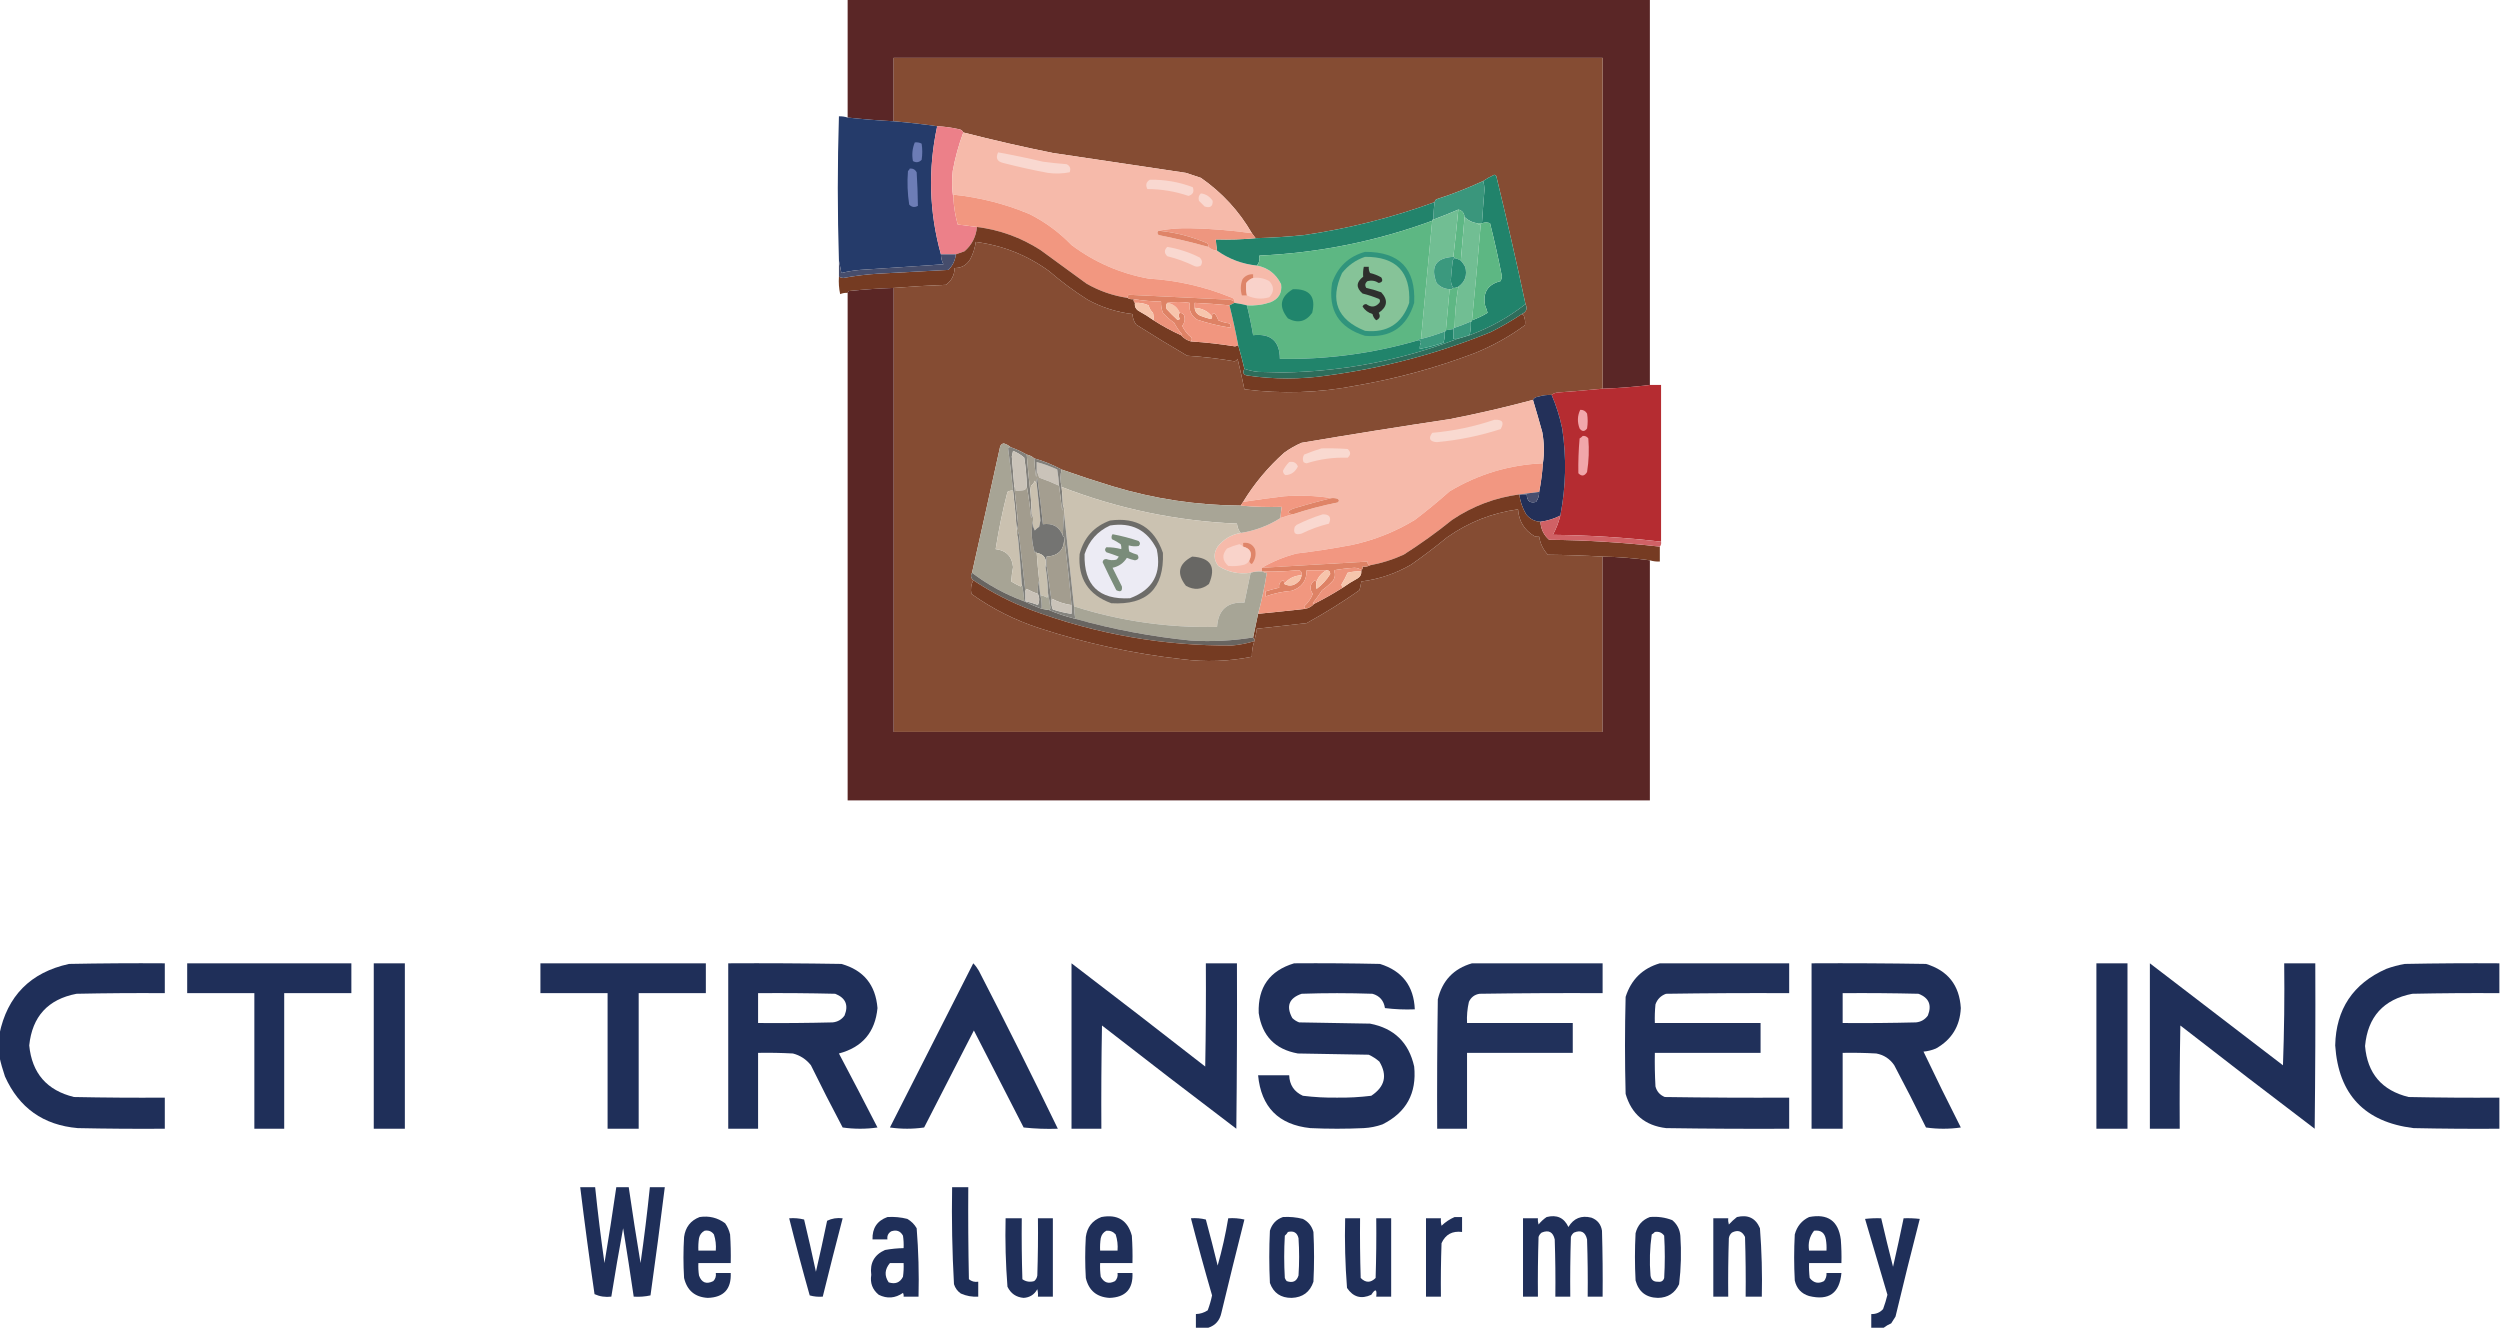 <?xml version="1.0" encoding="UTF-8"?>
<!DOCTYPE svg PUBLIC "-//W3C//DTD SVG 1.1//EN" "http://www.w3.org/Graphics/SVG/1.1/DTD/svg11.dtd">
<svg xmlns="http://www.w3.org/2000/svg" version="1.1" width="2010px" height="1068px" style="shape-rendering:geometricPrecision; text-rendering:geometricPrecision; image-rendering:optimizeQuality; fill-rule:evenodd; clip-rule:evenodd" xmlns:xlink="http://www.w3.org/1999/xlink">
<g><path style="opacity:1" fill="#5a2626" d="M 681.5,-0.5 C 896.5,-0.5 1111.5,-0.5 1326.5,-0.5C 1326.5,102.833 1326.5,206.167 1326.5,309.5C 1313.93,311.108 1301.27,312.108 1288.5,312.5C 1288.5,223.833 1288.5,135.167 1288.5,46.5C 1098.5,46.5 908.5,46.5 718.5,46.5C 718.5,63.5 718.5,80.5 718.5,97.5C 706.135,96.857 693.802,95.857 681.5,94.5C 681.5,62.833 681.5,31.167 681.5,-0.5 Z"/></g>
<g><path style="opacity:1" fill="#854c33" d="M 1288.5,312.5 C 1276.86,313.652 1265.2,314.652 1253.5,315.5C 1251.05,315.539 1249.05,316.206 1247.5,317.5C 1243.75,317.392 1240.09,317.892 1236.5,319C 1234.68,319.2 1233.35,320.034 1232.5,321.5C 1210.39,327.445 1188.05,332.611 1165.5,337C 1125.76,342.962 1086.1,349.296 1046.5,356C 1041.51,358.161 1036.84,360.828 1032.5,364C 1019.47,375.627 1008.47,388.793 999.5,403.5C 998.833,404.5 998.167,405.5 997.5,406.5C 962.4,406.316 928.067,401.15 894.5,391C 880.699,386.788 867.033,382.288 853.5,377.5C 846.553,373.735 839.219,370.735 831.5,368.5C 829.819,366.992 827.819,365.992 825.5,365.5C 821.414,363.13 817.081,361.13 812.5,359.5C 810.954,358.14 809.12,357.14 807,356.5C 805.347,356.82 804.347,357.82 804,359.5C 796.596,393.205 789.096,426.872 781.5,460.5C 780.192,462.638 780.525,464.638 782.5,466.5C 780.755,469.885 780.255,473.552 781,477.5C 797.689,489.428 815.856,498.595 835.5,505C 872.986,517.289 911.319,525.622 950.5,530C 969.302,532.458 987.969,531.791 1006.5,528C 1006.39,523.875 1007.06,519.708 1008.5,515.5C 1008.5,515.167 1008.5,514.833 1008.5,514.5C 1009.47,511.689 1010.14,508.689 1010.5,505.5C 1023.83,503.934 1037.16,502.434 1050.5,501C 1065.22,492.927 1079.39,484.094 1093,474.5C 1093.66,472.187 1094.16,469.854 1094.5,467.5C 1108.73,465.7 1122.07,461.2 1134.5,454C 1144.45,447.051 1154.12,439.717 1163.5,432C 1180.68,419.884 1199.68,412.384 1220.5,409.5C 1221.16,419.011 1225.5,426.178 1233.5,431C 1234.79,431.49 1236.13,431.657 1237.5,431.5C 1238.35,437.033 1240.68,441.866 1244.5,446C 1259.34,446.169 1274.01,446.669 1288.5,447.5C 1288.5,494.5 1288.5,541.5 1288.5,588.5C 1098.5,588.5 908.5,588.5 718.5,588.5C 718.5,469.5 718.5,350.5 718.5,231.5C 732.327,230.4 746.327,229.566 760.5,229C 765.051,225.733 767.385,221.233 767.5,215.5C 772.969,215.538 777.136,213.204 780,208.5C 782.368,204.1 783.868,199.434 784.5,194.5C 806.158,197.329 825.824,205.162 843.5,218C 853.27,226.438 863.603,234.104 874.5,241C 885.767,247.145 897.767,250.978 910.5,252.5C 910.664,255.674 911.664,258.507 913.5,261C 927,269.584 940.667,277.918 954.5,286C 967.252,286.82 979.919,288.32 992.5,290.5C 993.647,290.182 994.481,289.516 995,288.5C 996.999,296.677 998.832,304.844 1000.5,313C 1030.63,316.891 1060.63,315.891 1090.5,310C 1122.98,304.396 1154.65,295.729 1185.5,284C 1199.98,278.177 1213.48,270.677 1226,261.5C 1226.42,259.32 1226.25,257.154 1225.5,255C 1225.32,253.624 1224.65,252.791 1223.5,252.5C 1227.24,250.748 1228.24,248.081 1226.5,244.5C 1219.14,210.07 1211.31,175.737 1203,141.5C 1202.59,141.043 1202.09,140.709 1201.5,140.5C 1198.28,141.941 1195.28,143.608 1192.5,145.5C 1180.53,151.085 1168.19,155.918 1155.5,160C 1154.24,160.417 1153.58,161.25 1153.5,162.5C 1119.44,174.932 1084.44,183.765 1048.5,189C 1035.53,190.342 1022.53,191.176 1009.5,191.5C 1008.5,190.167 1007.5,188.833 1006.5,187.5C 996.183,169.679 982.517,154.846 965.5,143C 961.5,141.667 957.5,140.333 953.5,139C 917.857,133.595 882.19,128.261 846.5,123C 822.322,118.121 798.322,112.621 774.5,106.5C 773.942,105.21 772.942,104.377 771.5,104C 765.568,102.622 759.568,101.789 753.5,101.5C 742.012,99.84 730.345,98.507 718.5,97.5C 718.5,80.5 718.5,63.5 718.5,46.5C 908.5,46.5 1098.5,46.5 1288.5,46.5C 1288.5,135.167 1288.5,223.833 1288.5,312.5 Z"/></g>
<g><path style="opacity:0.997" fill="#253b6a" d="M 681.5,94.5 C 693.802,95.857 706.135,96.857 718.5,97.5C 730.345,98.507 742.012,99.84 753.5,101.5C 746.047,136.227 747.047,170.56 756.5,204.5C 756.548,207.313 757.215,209.979 758.5,212.5C 736.176,214.06 713.843,215.56 691.5,217C 686.417,217.426 681.417,218.26 676.5,219.5C 675.833,216.023 675.166,212.689 674.5,209.5C 673.288,170.81 673.288,132.143 674.5,93.5C 676.903,93.448 679.236,93.781 681.5,94.5 Z"/></g>
<g><path style="opacity:1" fill="#ec8089" d="M 753.5,101.5 C 759.568,101.789 765.568,102.622 771.5,104C 772.942,104.377 773.942,105.21 774.5,106.5C 770.765,116.546 767.931,126.879 766,137.5C 765.178,145.012 765.345,152.345 766.5,159.5C 766.956,166.615 768.123,173.615 770,180.5C 775.267,181.145 780.433,181.812 785.5,182.5C 784.721,190.354 781.388,196.854 775.5,202C 773.073,202.902 770.74,203.736 768.5,204.5C 764.5,204.5 760.5,204.5 756.5,204.5C 747.047,170.56 746.047,136.227 753.5,101.5 Z"/></g>
<g><path style="opacity:1" fill="#f6baaa" d="M 774.5,106.5 C 798.322,112.621 822.322,118.121 846.5,123C 882.19,128.261 917.857,133.595 953.5,139C 957.5,140.333 961.5,141.667 965.5,143C 982.517,154.846 996.183,169.679 1006.5,187.5C 989.927,185.175 973.26,183.841 956.5,183.5C 947.95,183.354 939.616,184.02 931.5,185.5C 930.209,186.542 930.209,187.708 931.5,189C 944.984,191.664 958.317,194.831 971.5,198.5C 973.426,200.293 975.759,201.293 978.5,201.5C 988.087,208.29 998.754,212.29 1010.5,213.5C 1019.41,215.227 1025.91,220.227 1030,228.5C 1030.92,235.499 1028.08,240.333 1021.5,243C 1015.34,245.097 1009.01,245.93 1002.5,245.5C 999.316,244.677 995.983,244.01 992.5,243.5C 992.5,243.167 992.5,242.833 992.5,242.5C 992.426,240.589 991.426,239.422 989.5,239C 968.362,230.364 946.362,225.364 923.5,224C 900.654,219.835 879.987,210.835 861.5,197C 851.572,186.736 840.239,178.403 827.5,172C 807.892,163.848 787.559,158.682 766.5,156.5C 766.5,157.5 766.5,158.5 766.5,159.5C 765.345,152.345 765.178,145.012 766,137.5C 767.931,126.879 770.765,116.546 774.5,106.5 Z"/></g>
<g><path style="opacity:1" fill="#6c7cb5" d="M 735.5,114.5 C 737.467,114.261 739.301,114.594 741,115.5C 741.667,119.833 741.667,124.167 741,128.5C 738.925,130.648 736.592,130.982 734,129.5C 733.017,124.28 733.517,119.28 735.5,114.5 Z"/></g>
<g><path style="opacity:1" fill="#f9d8d0" d="M 802.5,122.5 C 814.547,124.677 826.547,127.177 838.5,130C 844.814,130.847 851.147,131.513 857.5,132C 860.306,133.305 861.14,135.472 860,138.5C 854.25,139.641 848.416,139.807 842.5,139C 830.412,136.749 818.412,134.082 806.5,131C 801.668,129.859 800.335,127.026 802.5,122.5 Z"/></g>
<g><path style="opacity:1" fill="#6d7db6" d="M 731.5,135.5 C 733.993,135.329 735.826,136.329 737,138.5C 737.568,147.516 737.901,156.516 738,165.5C 735.408,166.982 733.075,166.648 731,164.5C 729.616,155.536 729.283,146.536 730,137.5C 730.717,136.956 731.217,136.289 731.5,135.5 Z"/></g>
<g><path style="opacity:1" fill="#21836b" d="M 1226.5,244.5 C 1213,255.094 1198,263.428 1181.5,269.5C 1182.42,265.936 1182.76,262.269 1182.5,258.5C 1183.17,258.5 1183.5,258.167 1183.5,257.5C 1187.84,255.912 1192.01,253.912 1196,251.5C 1195.52,249.592 1194.85,247.592 1194,245.5C 1192.05,235.111 1196.22,228.611 1206.5,226C 1207.11,224.769 1207.44,223.436 1207.5,222C 1204.71,207.755 1201.54,193.588 1198,179.5C 1195.92,178.667 1193.75,178.667 1191.5,179.5C 1192.07,170.664 1192.73,161.831 1193.5,153C 1193.5,150.31 1193.16,147.81 1192.5,145.5C 1195.28,143.608 1198.28,141.941 1201.5,140.5C 1202.09,140.709 1202.59,141.043 1203,141.5C 1211.31,175.737 1219.14,210.07 1226.5,244.5 Z"/></g>
<g><path style="opacity:1" fill="#f9d8d0" d="M 924.5,144.5 C 936.394,144.3 947.894,146.3 959,150.5C 960.314,154.181 959.147,156.514 955.5,157.5C 944.826,153.856 933.826,152.022 922.5,152C 920.84,148.777 921.506,146.277 924.5,144.5 Z"/></g>
<g><path style="opacity:1" fill="#3a967c" d="M 1192.5,145.5 C 1193.16,147.81 1193.5,150.31 1193.5,153C 1192.73,161.831 1192.07,170.664 1191.5,179.5C 1190.17,179.5 1188.83,179.5 1187.5,179.5C 1183.62,178.891 1180.28,177.224 1177.5,174.5C 1177.21,171.199 1175.54,169.199 1172.5,168.5C 1165.92,171.361 1159.25,174.028 1152.5,176.5C 1152.44,171.797 1152.77,167.13 1153.5,162.5C 1153.58,161.25 1154.24,160.417 1155.5,160C 1168.19,155.918 1180.53,151.085 1192.5,145.5 Z"/></g>
<g><path style="opacity:1" fill="#f29780" d="M 992.5,242.5 C 991.527,242.013 990.527,241.513 989.5,241C 962.131,239.732 934.798,238.398 907.5,237C 906.748,237.671 906.414,238.504 906.5,239.5C 894.784,237.761 883.784,233.928 873.5,228C 861.167,219 848.833,210 836.5,201C 820.871,190.958 803.871,184.791 785.5,182.5C 780.433,181.812 775.267,181.145 770,180.5C 768.123,173.615 766.956,166.615 766.5,159.5C 766.5,158.5 766.5,157.5 766.5,156.5C 787.559,158.682 807.892,163.848 827.5,172C 840.239,178.403 851.572,186.736 861.5,197C 879.987,210.835 900.654,219.835 923.5,224C 946.362,225.364 968.362,230.364 989.5,239C 991.426,239.422 992.426,240.589 992.5,242.5 Z"/></g>
<g><path style="opacity:1" fill="#f9d8d0" d="M 965.5,155.5 C 969.503,155.971 972.669,157.971 975,161.5C 975.165,165.977 972.998,167.477 968.5,166C 967,164.5 965.5,163 964,161.5C 963.252,159.16 963.752,157.16 965.5,155.5 Z"/></g>
<g><path style="opacity:1" fill="#22836b" d="M 1153.5,162.5 C 1152.77,167.13 1152.44,171.797 1152.5,176.5C 1151.83,176.5 1151.5,176.833 1151.5,177.5C 1106.64,194.005 1060.31,203.338 1012.5,205.5C 1013.04,208.698 1012.37,211.365 1010.5,213.5C 998.754,212.29 988.087,208.29 978.5,201.5C 978.037,198.518 977.704,195.518 977.5,192.5C 988.346,192.828 999.013,192.494 1009.5,191.5C 1022.53,191.176 1035.53,190.342 1048.5,189C 1084.44,183.765 1119.44,174.932 1153.5,162.5 Z"/></g>
<g><path style="opacity:1" fill="#5db784" d="M 1172.5,168.5 C 1175.54,169.199 1177.21,171.199 1177.5,174.5C 1176.57,186.173 1175.57,197.839 1174.5,209.5C 1172.95,208.559 1171.28,207.893 1169.5,207.5C 1169.5,206.833 1169.17,206.5 1168.5,206.5C 1169.94,193.851 1171.28,181.185 1172.5,168.5 Z"/></g>
<g><path style="opacity:1" fill="#71be93" d="M 1172.5,168.5 C 1171.28,181.185 1169.94,193.851 1168.5,206.5C 1154.41,207.338 1149.91,214.338 1155,227.5C 1157.8,230.653 1161.3,232.319 1165.5,232.5C 1164.57,243.507 1163.57,254.507 1162.5,265.5C 1162.5,266.167 1162.17,266.5 1161.5,266.5C 1155.3,268.898 1148.97,270.898 1142.5,272.5C 1145.57,240.839 1148.57,209.173 1151.5,177.5C 1151.5,176.833 1151.83,176.5 1152.5,176.5C 1159.25,174.028 1165.92,171.361 1172.5,168.5 Z"/></g>
<g><path style="opacity:1" fill="#71be93" d="M 1177.5,174.5 C 1180.28,177.224 1183.62,178.891 1187.5,179.5C 1188.21,180.404 1189.21,180.737 1190.5,180.5C 1188.36,206.184 1186.03,231.851 1183.5,257.5C 1183.5,258.167 1183.17,258.5 1182.5,258.5C 1178.25,260.363 1173.91,262.03 1169.5,263.5C 1169.7,252.408 1170.7,241.408 1172.5,230.5C 1177.98,226.521 1179.81,221.188 1178,214.5C 1177,212.677 1175.84,211.01 1174.5,209.5C 1175.57,197.839 1176.57,186.173 1177.5,174.5 Z"/></g>
<g><path style="opacity:1" fill="#5db783" d="M 1151.5,177.5 C 1148.57,209.173 1145.57,240.839 1142.5,272.5C 1141.51,272.328 1140.84,272.662 1140.5,273.5C 1104.04,284.162 1066.87,289.162 1029,288.5C 1028.96,274.301 1021.79,267.968 1007.5,269.5C 1006.15,261.423 1004.48,253.423 1002.5,245.5C 1009.01,245.93 1015.34,245.097 1021.5,243C 1028.08,240.333 1030.92,235.499 1030,228.5C 1025.91,220.227 1019.41,215.227 1010.5,213.5C 1012.37,211.365 1013.04,208.698 1012.5,205.5C 1060.31,203.338 1106.64,194.005 1151.5,177.5 Z"/></g>
<g><path style="opacity:1" fill="#5db783" d="M 1183.5,257.5 C 1186.03,231.851 1188.36,206.184 1190.5,180.5C 1189.21,180.737 1188.21,180.404 1187.5,179.5C 1188.83,179.5 1190.17,179.5 1191.5,179.5C 1193.75,178.667 1195.92,178.667 1198,179.5C 1201.54,193.588 1204.71,207.755 1207.5,222C 1207.44,223.436 1207.11,224.769 1206.5,226C 1196.22,228.611 1192.05,235.111 1194,245.5C 1194.85,247.592 1195.52,249.592 1196,251.5C 1192.01,253.912 1187.84,255.912 1183.5,257.5 Z"/></g>
<g><path style="opacity:0.998" fill="#753b22" d="M 785.5,182.5 C 803.871,184.791 820.871,190.958 836.5,201C 848.833,210 861.167,219 873.5,228C 883.784,233.928 894.784,237.761 906.5,239.5C 907.919,240.451 909.585,240.784 911.5,240.5C 911.263,241.791 911.596,242.791 912.5,243.5C 912.081,246.325 913.081,248.491 915.5,250C 919.696,252.261 923.696,254.761 927.5,257.5C 934.474,261.99 941.807,265.99 949.5,269.5C 951.629,271.95 954.296,273.617 957.5,274.5C 969.354,275.26 981.187,276.594 993,278.5C 993.902,278.257 994.735,277.923 995.5,277.5C 997.296,283.68 998.963,290.013 1000.5,296.5C 998.709,299.75 999.709,301.583 1003.5,302C 1024.48,305.03 1045.48,305.03 1066.5,302C 1112.02,295.955 1156.02,284.288 1198.5,267C 1207.19,262.66 1215.52,257.827 1223.5,252.5C 1224.65,252.791 1225.32,253.624 1225.5,255C 1226.25,257.154 1226.42,259.32 1226,261.5C 1213.48,270.677 1199.98,278.177 1185.5,284C 1154.65,295.729 1122.98,304.396 1090.5,310C 1060.63,315.891 1030.63,316.891 1000.5,313C 998.832,304.844 996.999,296.677 995,288.5C 994.481,289.516 993.647,290.182 992.5,290.5C 979.919,288.32 967.252,286.82 954.5,286C 940.667,277.918 927,269.584 913.5,261C 911.664,258.507 910.664,255.674 910.5,252.5C 897.767,250.978 885.767,247.145 874.5,241C 863.603,234.104 853.27,226.438 843.5,218C 825.824,205.162 806.158,197.329 784.5,194.5C 783.868,199.434 782.368,204.1 780,208.5C 777.136,213.204 772.969,215.538 767.5,215.5C 767.385,221.233 765.051,225.733 760.5,229C 746.327,229.566 732.327,230.4 718.5,231.5C 706.474,231.907 694.474,232.74 682.5,234C 681.944,234.383 681.611,234.883 681.5,235.5C 679.409,235.318 677.409,235.652 675.5,236.5C 674.507,231.88 674.173,227.214 674.5,222.5C 675.577,223.018 676.744,223.352 678,223.5C 687.415,221.735 696.915,220.568 706.5,220C 725.165,218.965 743.831,217.965 762.5,217C 765.976,213.548 767.976,209.381 768.5,204.5C 770.74,203.736 773.073,202.902 775.5,202C 781.388,196.854 784.721,190.354 785.5,182.5 Z"/></g>
<g><path style="opacity:1" fill="#ee967f" d="M 1006.5,187.5 C 1007.5,188.833 1008.5,190.167 1009.5,191.5C 999.013,192.494 988.346,192.828 977.5,192.5C 977.704,195.518 978.037,198.518 978.5,201.5C 975.759,201.293 973.426,200.293 971.5,198.5C 971.719,197.325 971.386,196.325 970.5,195.5C 958.016,190.137 945.016,186.803 931.5,185.5C 939.616,184.02 947.95,183.354 956.5,183.5C 973.26,183.841 989.927,185.175 1006.5,187.5 Z"/></g>
<g><path style="opacity:1" fill="#df8468" d="M 931.5,185.5 C 945.016,186.803 958.016,190.137 970.5,195.5C 971.386,196.325 971.719,197.325 971.5,198.5C 958.317,194.831 944.984,191.664 931.5,189C 930.209,187.708 930.209,186.542 931.5,185.5 Z"/></g>
<g><path style="opacity:1" fill="#f9d8d0" d="M 938.5,198.5 C 947.579,200.026 956.246,202.86 964.5,207C 966.576,208.884 966.91,211.051 965.5,213.5C 963.902,214.485 962.235,214.651 960.5,214C 953.462,210.543 946.128,207.876 938.5,206C 935.914,203.506 935.914,201.006 938.5,198.5 Z"/></g>
<g><path style="opacity:1" fill="#30947c" d="M 1097.5,202.5 C 1125.19,202.354 1138.36,216.02 1137,243.5C 1131.11,263.038 1117.95,271.872 1097.5,270C 1076.42,263.567 1067.59,249.4 1071,227.5C 1075.52,214.475 1084.36,206.141 1097.5,202.5 Z"/></g>
<g><path style="opacity:1" fill="#464d6c" d="M 756.5,204.5 C 760.5,204.5 764.5,204.5 768.5,204.5C 767.976,209.381 765.976,213.548 762.5,217C 743.831,217.965 725.165,218.965 706.5,220C 696.915,220.568 687.415,221.735 678,223.5C 676.744,223.352 675.577,223.018 674.5,222.5C 674.5,218.167 674.5,213.833 674.5,209.5C 675.166,212.689 675.833,216.023 676.5,219.5C 681.417,218.26 686.417,217.426 691.5,217C 713.843,215.56 736.176,214.06 758.5,212.5C 757.215,209.979 756.548,207.313 756.5,204.5 Z"/></g>
<g><path style="opacity:1" fill="#3b997e" d="M 1168.5,206.5 C 1169.17,206.5 1169.5,206.833 1169.5,207.5C 1168.78,207.918 1168.28,208.584 1168,209.5C 1167.35,214.653 1166.85,219.819 1166.5,225C 1166.53,227.61 1167.2,229.777 1168.5,231.5C 1167.79,232.404 1166.79,232.737 1165.5,232.5C 1161.3,232.319 1157.8,230.653 1155,227.5C 1149.91,214.338 1154.41,207.338 1168.5,206.5 Z"/></g>
<g><path style="opacity:1" fill="#86c398" d="M 1097.5,206.5 C 1122.48,206.314 1134.32,218.648 1133,243.5C 1127.15,260.342 1115.31,267.842 1097.5,266C 1075.1,257.029 1068.94,241.529 1079,219.5C 1083.96,213.287 1090.12,208.953 1097.5,206.5 Z"/></g>
<g><path style="opacity:1" fill="#278a71" d="M 1169.5,207.5 C 1171.28,207.893 1172.95,208.559 1174.5,209.5C 1175.84,211.01 1177,212.677 1178,214.5C 1179.81,221.188 1177.98,226.521 1172.5,230.5C 1171.29,231.234 1169.96,231.567 1168.5,231.5C 1167.2,229.777 1166.53,227.61 1166.5,225C 1166.85,219.819 1167.35,214.653 1168,209.5C 1168.28,208.584 1168.78,207.918 1169.5,207.5 Z"/></g>
<g><path style="opacity:1" fill="#2e2f2d" d="M 1096.5,214.5 C 1097.83,214.5 1099.17,214.5 1100.5,214.5C 1100.36,216.262 1100.69,217.929 1101.5,219.5C 1104.67,220.234 1107.67,221.4 1110.5,223C 1112.06,225.476 1111.4,226.976 1108.5,227.5C 1105.75,225.709 1102.75,225.209 1099.5,226C 1097.48,227.555 1097.15,229.389 1098.5,231.5C 1102.58,232.376 1106.58,233.542 1110.5,235C 1116.17,241.177 1115.5,246.677 1108.5,251.5C 1110.05,254.197 1109.38,256.197 1106.5,257.5C 1104.95,256.232 1103.95,254.565 1103.5,252.5C 1100.09,251.464 1097.42,249.464 1095.5,246.5C 1096,245.119 1097,244.453 1098.5,244.5C 1102.42,247.385 1105.92,247.052 1109,243.5C 1109.67,242.5 1109.67,241.5 1109,240.5C 1104.63,238.625 1100.13,237.125 1095.5,236C 1090.12,231.346 1090.28,226.846 1096,222.5C 1095.78,219.743 1095.94,217.076 1096.5,214.5 Z"/></g>
<g><path style="opacity:1" fill="#de8569" d="M 1007.5,223.5 C 1005.29,224.201 1003.46,225.535 1002,227.5C 1001.61,230.849 1001.78,234.183 1002.5,237.5C 1001.17,237.5 999.833,237.5 998.5,237.5C 997.171,233.073 997.337,228.739 999,224.5C 1001.14,221.679 1003.97,220.346 1007.5,220.5C 1007.5,221.5 1007.5,222.5 1007.5,223.5 Z"/></g>
<g><path style="opacity:1" fill="#f9d2ca" d="M 1002.5,237.5 C 1001.78,234.183 1001.61,230.849 1002,227.5C 1003.46,225.535 1005.29,224.201 1007.5,223.5C 1011.97,222.859 1016.3,223.692 1020.5,226C 1024.5,230.333 1024.5,234.667 1020.5,239C 1014.36,240.806 1008.36,240.306 1002.5,237.5 Z"/></g>
<g><path style="opacity:1" fill="#5a2625" d="M 718.5,231.5 C 718.5,350.5 718.5,469.5 718.5,588.5C 908.5,588.5 1098.5,588.5 1288.5,588.5C 1288.5,541.5 1288.5,494.5 1288.5,447.5C 1301.28,447.746 1313.94,448.746 1326.5,450.5C 1326.5,514.833 1326.5,579.167 1326.5,643.5C 1111.5,643.5 896.5,643.5 681.5,643.5C 681.5,507.5 681.5,371.5 681.5,235.5C 681.611,234.883 681.944,234.383 682.5,234C 694.474,232.74 706.474,231.907 718.5,231.5 Z"/></g>
<g><path style="opacity:1" fill="#5eb784" d="M 1172.5,230.5 C 1170.7,241.408 1169.7,252.408 1169.5,263.5C 1168.83,263.5 1168.5,263.833 1168.5,264.5C 1166.5,264.833 1164.5,265.167 1162.5,265.5C 1163.57,254.507 1164.57,243.507 1165.5,232.5C 1166.79,232.737 1167.79,232.404 1168.5,231.5C 1169.96,231.567 1171.29,231.234 1172.5,230.5 Z"/></g>
<g><path style="opacity:1" fill="#20856c" d="M 1039.5,232.5 C 1053,232.162 1058.17,238.496 1055,251.5C 1049.88,258.712 1043.38,260.212 1035.5,256C 1027.87,246.55 1029.21,238.717 1039.5,232.5 Z"/></g>
<g><path style="opacity:1" fill="#de8265" d="M 992.5,242.5 C 992.5,242.833 992.5,243.167 992.5,243.5C 991.167,244.167 989.833,244.833 988.5,245.5C 979.237,244.59 969.904,243.924 960.5,243.5C 960.5,244.833 960.5,246.167 960.5,247.5C 960.84,250.675 962.507,252.841 965.5,254C 968.105,255.021 970.772,255.855 973.5,256.5C 974.298,256.043 974.631,255.376 974.5,254.5C 974.272,252.645 974.939,251.812 976.5,252C 977.866,253.6 978.866,255.433 979.5,257.5C 982.373,258.775 985.373,259.608 988.5,260C 989.337,261.011 989.67,262.178 989.5,263.5C 980.302,262.117 971.302,259.95 962.5,257C 957.634,253.769 955.634,249.269 956.5,243.5C 950.335,242.561 944.335,242.561 938.5,243.5C 937.387,244.946 937.22,246.613 938,248.5C 940.651,251.43 943.484,254.264 946.5,257C 947.483,257.591 948.15,257.257 948.5,256C 947.278,254.437 947.278,252.937 948.5,251.5C 950.017,251.511 951.184,252.177 952,253.5C 952.978,256.669 952.478,259.503 950.5,262C 952.238,265.741 954.738,268.908 958,271.5C 958.47,272.577 958.303,273.577 957.5,274.5C 954.296,273.617 951.629,271.95 949.5,269.5C 949.938,269.565 950.272,269.399 950.5,269C 947.963,266.094 945.796,262.927 944,259.5C 940.703,257.205 937.703,254.538 935,251.5C 933.851,248.607 933.351,245.607 933.5,242.5C 926.069,242.37 918.736,241.703 911.5,240.5C 909.585,240.784 907.919,240.451 906.5,239.5C 906.414,238.504 906.748,237.671 907.5,237C 934.798,238.398 962.131,239.732 989.5,241C 990.527,241.513 991.527,242.013 992.5,242.5 Z"/></g>
<g><path style="opacity:1" fill="#ed927a" d="M 911.5,240.5 C 918.736,241.703 926.069,242.37 933.5,242.5C 933.351,245.607 933.851,248.607 935,251.5C 937.703,254.538 940.703,257.205 944,259.5C 945.796,262.927 947.963,266.094 950.5,269C 950.272,269.399 949.938,269.565 949.5,269.5C 941.807,265.99 934.474,261.99 927.5,257.5C 927.662,255.473 927.495,253.473 927,251.5C 925.252,249.865 924.085,247.865 923.5,245.5C 920.009,243.906 916.342,243.239 912.5,243.5C 911.596,242.791 911.263,241.791 911.5,240.5 Z"/></g>
<g><path style="opacity:1" fill="#f7c5ac" d="M 938.5,243.5 C 943.332,244.336 946.665,247.002 948.5,251.5C 947.278,252.937 947.278,254.437 948.5,256C 948.15,257.257 947.483,257.591 946.5,257C 943.484,254.264 940.651,251.43 938,248.5C 937.22,246.613 937.387,244.946 938.5,243.5 Z"/></g>
<g><path style="opacity:1" fill="#f1967f" d="M 938.5,243.5 C 944.335,242.561 950.335,242.561 956.5,243.5C 955.634,249.269 957.634,253.769 962.5,257C 971.302,259.95 980.302,262.117 989.5,263.5C 989.67,262.178 989.337,261.011 988.5,260C 985.373,259.608 982.373,258.775 979.5,257.5C 978.866,255.433 977.866,253.6 976.5,252C 974.939,251.812 974.272,252.645 974.5,254.5C 971.051,250.108 966.384,247.775 960.5,247.5C 960.5,246.167 960.5,244.833 960.5,243.5C 969.904,243.924 979.237,244.59 988.5,245.5C 991.15,256.101 993.484,266.768 995.5,277.5C 994.735,277.923 993.902,278.257 993,278.5C 981.187,276.594 969.354,275.26 957.5,274.5C 958.303,273.577 958.47,272.577 958,271.5C 954.738,268.908 952.238,265.741 950.5,262C 952.478,259.503 952.978,256.669 952,253.5C 951.184,252.177 950.017,251.511 948.5,251.5C 946.665,247.002 943.332,244.336 938.5,243.5 Z"/></g>
<g><path style="opacity:1" fill="#f6c4ab" d="M 912.5,243.5 C 916.342,243.239 920.009,243.906 923.5,245.5C 924.085,247.865 925.252,249.865 927,251.5C 927.495,253.473 927.662,255.473 927.5,257.5C 923.696,254.761 919.696,252.261 915.5,250C 913.081,248.491 912.081,246.325 912.5,243.5 Z"/></g>
<g><path style="opacity:1" fill="#21846b" d="M 992.5,243.5 C 995.983,244.01 999.316,244.677 1002.5,245.5C 1004.48,253.423 1006.15,261.423 1007.5,269.5C 1021.79,267.968 1028.96,274.301 1029,288.5C 1066.87,289.162 1104.04,284.162 1140.5,273.5C 1141.5,273.47 1142.16,273.97 1142.5,275C 1141.77,276.766 1141.43,278.599 1141.5,280.5C 1147.95,279.304 1154.28,277.638 1160.5,275.5C 1161.48,272.572 1161.82,269.572 1161.5,266.5C 1162.17,266.5 1162.5,266.167 1162.5,265.5C 1164.5,265.167 1166.5,264.833 1168.5,264.5C 1168.5,267.167 1168.5,269.833 1168.5,272.5C 1169.5,272.5 1170.5,272.5 1171.5,272.5C 1126.69,289.597 1080.19,298.597 1032,299.5C 1025.17,299.333 1018.33,299.167 1011.5,299C 1007.7,298.591 1004.03,297.757 1000.5,296.5C 998.963,290.013 997.296,283.68 995.5,277.5C 993.484,266.768 991.15,256.101 988.5,245.5C 989.833,244.833 991.167,244.167 992.5,243.5 Z"/></g>
<g><path style="opacity:1" fill="#2e6d5b" d="M 1226.5,244.5 C 1228.24,248.081 1227.24,250.748 1223.5,252.5C 1215.52,257.827 1207.19,262.66 1198.5,267C 1156.02,284.288 1112.02,295.955 1066.5,302C 1045.48,305.03 1024.48,305.03 1003.5,302C 999.709,301.583 998.709,299.75 1000.5,296.5C 1004.03,297.757 1007.7,298.591 1011.5,299C 1018.33,299.167 1025.17,299.333 1032,299.5C 1080.19,298.597 1126.69,289.597 1171.5,272.5C 1174.83,271.5 1178.17,270.5 1181.5,269.5C 1198,263.428 1213,255.094 1226.5,244.5 Z"/></g>
<g><path style="opacity:1" fill="#f7c6ad" d="M 960.5,247.5 C 966.384,247.775 971.051,250.108 974.5,254.5C 974.631,255.376 974.298,256.043 973.5,256.5C 970.772,255.855 968.105,255.021 965.5,254C 962.507,252.841 960.84,250.675 960.5,247.5 Z"/></g>
<g><path style="opacity:1" fill="#3a987d" d="M 1182.5,258.5 C 1182.76,262.269 1182.42,265.936 1181.5,269.5C 1178.17,270.5 1174.83,271.5 1171.5,272.5C 1170.5,272.5 1169.5,272.5 1168.5,272.5C 1168.5,269.833 1168.5,267.167 1168.5,264.5C 1168.5,263.833 1168.83,263.5 1169.5,263.5C 1173.91,262.03 1178.25,260.363 1182.5,258.5 Z"/></g>
<g><path style="opacity:1" fill="#3b997e" d="M 1161.5,266.5 C 1161.82,269.572 1161.48,272.572 1160.5,275.5C 1154.28,277.638 1147.95,279.304 1141.5,280.5C 1141.43,278.599 1141.77,276.766 1142.5,275C 1142.16,273.97 1141.5,273.47 1140.5,273.5C 1140.84,272.662 1141.51,272.328 1142.5,272.5C 1148.97,270.898 1155.3,268.898 1161.5,266.5 Z"/></g>
<g><path style="opacity:0.988" fill="#b42a2f" d="M 1326.5,309.5 C 1329.5,309.5 1332.5,309.5 1335.5,309.5C 1335.5,351.5 1335.5,393.5 1335.5,435.5C 1306.61,432.156 1277.61,430.323 1248.5,430C 1251.19,425.101 1253.19,419.935 1254.5,414.5C 1259.04,391.289 1259.54,367.955 1256,344.5C 1254.06,335.185 1251.23,326.185 1247.5,317.5C 1249.05,316.206 1251.05,315.539 1253.5,315.5C 1265.2,314.652 1276.86,313.652 1288.5,312.5C 1301.27,312.108 1313.93,311.108 1326.5,309.5 Z"/></g>
<g><path style="opacity:1" fill="#233059" d="M 1247.5,317.5 C 1251.23,326.185 1254.06,335.185 1256,344.5C 1259.54,367.955 1259.04,391.289 1254.5,414.5C 1249.49,417.089 1244.15,418.755 1238.5,419.5C 1233.79,419.227 1229.95,417.227 1227,413.5C 1224.06,408.505 1222.22,403.172 1221.5,397.5C 1223.5,397.5 1225.5,397.5 1227.5,397.5C 1227.66,402.849 1230.16,404.849 1235,403.5C 1236.71,401.091 1237.54,398.425 1237.5,395.5C 1238.97,387.898 1239.97,380.232 1240.5,372.5C 1241.7,364.304 1241.53,355.971 1240,347.5C 1237.59,338.769 1235.09,330.102 1232.5,321.5C 1233.35,320.034 1234.68,319.2 1236.5,319C 1240.09,317.892 1243.75,317.392 1247.5,317.5 Z"/></g>
<g><path style="opacity:1" fill="#f6baaa" d="M 1232.5,321.5 C 1235.09,330.102 1237.59,338.769 1240,347.5C 1241.53,355.971 1241.7,364.304 1240.5,372.5C 1213.7,373.636 1188.7,381.136 1165.5,395C 1156.46,403.045 1147.12,410.711 1137.5,418C 1121.99,427.416 1105.32,434.083 1087.5,438C 1072.57,440.877 1057.57,443.211 1042.5,445C 1032.51,447.598 1023.17,451.432 1014.5,456.5C 1014.5,457.5 1014.5,458.5 1014.5,459.5C 1011.39,459.264 1008.39,459.597 1005.5,460.5C 996.063,461.881 987.396,460.047 979.5,455C 975.733,449.959 975.566,444.792 979,439.5C 983.87,433.425 990.037,429.759 997.5,428.5C 1009.06,426.713 1019.73,422.713 1029.5,416.5C 1032.87,415.284 1036.2,414.284 1039.5,413.5C 1051.23,409.594 1063.23,406.427 1075.5,404C 1076.83,403 1076.83,402 1075.5,401C 1073.87,400.506 1072.2,400.34 1070.5,400.5C 1057.95,398.544 1045.28,398.044 1032.5,399C 1021.46,400.308 1010.46,401.808 999.5,403.5C 1008.47,388.793 1019.47,375.627 1032.5,364C 1036.84,360.828 1041.51,358.161 1046.5,356C 1086.1,349.296 1125.76,342.962 1165.5,337C 1188.05,332.611 1210.39,327.445 1232.5,321.5 Z"/></g>
<g><path style="opacity:1" fill="#f2a7ab" d="M 1270.5,329.5 C 1272.9,329.393 1274.74,330.393 1276,332.5C 1276.67,336.5 1276.67,340.5 1276,344.5C 1274,347.167 1272,347.167 1270,344.5C 1268.03,339.278 1268.2,334.278 1270.5,329.5 Z"/></g>
<g><path style="opacity:1" fill="#f9d9d0" d="M 1201.5,337.5 C 1208,337.138 1209.67,339.638 1206.5,345C 1189.73,350.421 1172.56,353.921 1155,355.5C 1149.42,354.98 1148.25,352.48 1151.5,348C 1168.74,346.476 1185.4,342.976 1201.5,337.5 Z"/></g>
<g><path style="opacity:1" fill="#f1a6aa" d="M 1272.5,350.5 C 1274.39,350.297 1275.89,350.963 1277,352.5C 1277.76,361.541 1277.43,370.541 1276,379.5C 1273.97,382.859 1271.63,383.192 1269,380.5C 1268.83,371.164 1269.17,361.83 1270,352.5C 1270.99,351.934 1271.83,351.267 1272.5,350.5 Z"/></g>
<g><path style="opacity:1" fill="#a7a495" d="M 812.5,359.5 C 811.624,359.369 810.957,359.702 810.5,360.5C 812.022,371.797 813.355,383.13 814.5,394.5C 812.856,394.286 811.356,394.62 810,395.5C 806.08,410.693 802.913,426.026 800.5,441.5C 809.059,442.559 813.726,447.393 814.5,456C 813.759,459.857 813.259,463.69 813,467.5C 815.421,468.961 817.921,470.294 820.5,471.5C 821.298,471.043 821.631,470.376 821.5,469.5C 822.521,473.98 823.187,478.647 823.5,483.5C 808.209,477.861 794.209,470.194 781.5,460.5C 789.096,426.872 796.596,393.205 804,359.5C 804.347,357.82 805.347,356.82 807,356.5C 809.12,357.14 810.954,358.14 812.5,359.5 Z"/></g>
<g><path style="opacity:1" fill="#f9d9d0" d="M 1062.5,360.5 C 1069.51,360.334 1076.51,360.5 1083.5,361C 1086.17,363.333 1086.17,365.667 1083.5,368C 1072.21,367.612 1061.21,369.112 1050.5,372.5C 1049.56,372.392 1048.72,372.059 1048,371.5C 1047.19,369.421 1047.36,367.421 1048.5,365.5C 1053.19,363.578 1057.86,361.911 1062.5,360.5 Z"/></g>
<g><path style="opacity:1" fill="#cac3b9" d="M 851.5,390.5 C 846.306,388.072 840.972,385.906 835.5,384C 834.891,382.052 834.224,380.218 833.5,378.5C 833.5,376.167 833.5,373.833 833.5,371.5C 839.173,373.002 844.673,375.002 850,377.5C 850.735,381.813 851.235,386.147 851.5,390.5 Z"/></g>
<g><path style="opacity:1" fill="#817f7a" d="M 831.5,368.5 C 839.219,370.735 846.553,373.735 853.5,377.5C 852.403,382.013 852.403,386.679 853.5,391.5C 854.127,396.141 854.46,400.807 854.5,405.5C 854.66,407.199 854.494,408.866 854,410.5C 853.231,403.801 852.397,397.134 851.5,390.5C 851.235,386.147 850.735,381.813 850,377.5C 844.673,375.002 839.173,373.002 833.5,371.5C 833.5,373.833 833.5,376.167 833.5,378.5C 833.66,380.199 833.494,381.866 833,383.5C 832.252,378.519 831.752,373.519 831.5,368.5 Z"/></g>
<g><path style="opacity:1" fill="#f9d8d0" d="M 1036.5,371.5 C 1039.89,370.79 1042.22,371.956 1043.5,375C 1041.43,379.445 1038.09,381.779 1033.5,382C 1032.2,381.196 1031.53,380.029 1031.5,378.5C 1032.77,375.895 1034.44,373.562 1036.5,371.5 Z"/></g>
<g><path style="opacity:1" fill="#f29781" d="M 1240.5,372.5 C 1239.97,380.232 1238.97,387.898 1237.5,395.5C 1232.07,396.123 1226.73,396.79 1221.5,397.5C 1201.91,400.128 1183.91,406.961 1167.5,418C 1155.03,428.069 1142.03,437.402 1128.5,446C 1119.84,449.942 1110.84,452.776 1101.5,454.5C 1099.95,454.179 1099.29,453.179 1099.5,451.5C 1071.16,453.145 1042.82,454.811 1014.5,456.5C 1023.17,451.432 1032.51,447.598 1042.5,445C 1057.57,443.211 1072.57,440.877 1087.5,438C 1105.32,434.083 1121.99,427.416 1137.5,418C 1147.12,410.711 1156.46,403.045 1165.5,395C 1188.7,381.136 1213.7,373.636 1240.5,372.5 Z"/></g>
<g><path style="opacity:1" fill="#83817c" d="M 812.5,359.5 C 817.081,361.13 821.414,363.13 825.5,365.5C 826.275,376 827.275,386.333 828.5,396.5C 829.032,402.152 829.365,407.819 829.5,413.5C 829.649,414.552 829.483,415.552 829,416.5C 828.153,407.645 826.986,398.978 825.5,390.5C 825.344,382.947 824.677,375.447 823.5,368C 820.863,365.676 817.863,363.843 814.5,362.5C 814.167,364 813.833,365.5 813.5,367C 814.238,375.167 814.905,383.334 815.5,391.5C 816.598,401.313 817.598,411.146 818.5,421C 818.494,423.033 818.161,424.866 817.5,426.5C 816.764,415.804 815.764,405.138 814.5,394.5C 813.355,383.13 812.022,371.797 810.5,360.5C 810.957,359.702 811.624,359.369 812.5,359.5 Z"/></g>
<g><path style="opacity:1" fill="#cac3b9" d="M 825.5,390.5 C 825.64,392.124 824.973,393.29 823.5,394C 821.19,394.497 818.857,394.663 816.5,394.5C 816.737,393.209 816.404,392.209 815.5,391.5C 814.905,383.334 814.238,375.167 813.5,367C 813.833,365.5 814.167,364 814.5,362.5C 817.863,363.843 820.863,365.676 823.5,368C 824.677,375.447 825.344,382.947 825.5,390.5 Z"/></g>
<g><path style="opacity:1" fill="#a8a596" d="M 853.5,377.5 C 867.033,382.288 880.699,386.788 894.5,391C 928.067,401.15 962.4,406.316 997.5,406.5C 1008.32,407.495 1019.32,407.828 1030.5,407.5C 1030.04,410.482 1029.7,413.482 1029.5,416.5C 1019.73,422.713 1009.06,426.713 997.5,428.5C 995.846,426.44 994.846,423.94 994.5,421C 945.842,418.902 898.842,409.069 853.5,391.5C 852.403,386.679 852.403,382.013 853.5,377.5 Z"/></g>
<g><path style="opacity:1" fill="#a49e90" d="M 825.5,365.5 C 827.819,365.992 829.819,366.992 831.5,368.5C 831.752,373.519 832.252,378.519 833,383.5C 833.494,381.866 833.66,380.199 833.5,378.5C 834.224,380.218 834.891,382.052 835.5,384C 840.972,385.906 846.306,388.072 851.5,390.5C 852.397,397.134 853.231,403.801 854,410.5C 854.494,408.866 854.66,407.199 854.5,405.5C 855.468,407.607 855.802,409.941 855.5,412.5C 855.035,418.504 854.702,424.504 854.5,430.5C 851.648,423.4 846.314,420.4 838.5,421.5C 837.264,409.14 835.764,396.807 834,384.5C 833.51,385.793 833.343,387.127 833.5,388.5C 832.778,388.082 832.278,387.416 832,386.5C 831.385,388.116 830.385,389.449 829,390.5C 828.505,392.473 828.338,394.473 828.5,396.5C 827.275,386.333 826.275,376 825.5,365.5 Z"/></g>
<g><path style="opacity:1" fill="#c9c0af" d="M 833.5,388.5 C 834.619,398.48 835.619,408.48 836.5,418.5C 836.167,420.167 835.833,421.833 835.5,423.5C 834.186,424.313 833.019,425.313 832,426.5C 830.625,424.063 830.125,421.397 830.5,418.5C 830.784,416.585 830.451,414.919 829.5,413.5C 829.365,407.819 829.032,402.152 828.5,396.5C 828.338,394.473 828.505,392.473 829,390.5C 830.385,389.449 831.385,388.116 832,386.5C 832.278,387.416 832.778,388.082 833.5,388.5 Z"/></g>
<g><path style="opacity:1" fill="#cbc2b1" d="M 853.5,391.5 C 898.842,409.069 945.842,418.902 994.5,421C 994.846,423.94 995.846,426.44 997.5,428.5C 990.037,429.759 983.87,433.425 979,439.5C 975.566,444.792 975.733,449.959 979.5,455C 987.396,460.047 996.063,461.881 1005.5,460.5C 1003.83,468.501 1002.17,476.501 1000.5,484.5C 986.753,483.747 979.419,490.247 978.5,504C 939.218,504.888 900.884,499.388 863.5,487.5C 860.77,462.639 858.103,437.639 855.5,412.5C 855.802,409.941 855.468,407.607 854.5,405.5C 854.46,400.807 854.127,396.141 853.5,391.5 Z"/></g>
<g><path style="opacity:1" fill="#cac1b0" d="M 814.5,394.5 C 815.764,405.138 816.764,415.804 817.5,426.5C 817.205,428.735 817.539,430.735 818.5,432.5C 819.698,444.817 820.698,457.15 821.5,469.5C 821.631,470.376 821.298,471.043 820.5,471.5C 817.921,470.294 815.421,468.961 813,467.5C 813.259,463.69 813.759,459.857 814.5,456C 813.726,447.393 809.059,442.559 800.5,441.5C 802.913,426.026 806.08,410.693 810,395.5C 811.356,394.62 812.856,394.286 814.5,394.5 Z"/></g>
<g><path style="opacity:1" fill="#a29c8e" d="M 825.5,390.5 C 826.986,398.978 828.153,407.645 829,416.5C 829.483,415.552 829.649,414.552 829.5,413.5C 830.451,414.919 830.784,416.585 830.5,418.5C 828.868,427.177 829.368,435.844 832,444.5C 832.69,443.262 833.19,443.262 833.5,444.5C 834.002,451.849 834.669,459.183 835.5,466.5C 834.518,469.962 834.185,473.629 834.5,477.5C 831.408,476.456 828.408,475.122 825.5,473.5C 824.614,474.325 824.281,475.325 824.5,476.5C 822.68,460.315 820.846,443.981 819,427.5C 818.506,429.134 818.34,430.801 818.5,432.5C 817.539,430.735 817.205,428.735 817.5,426.5C 818.161,424.866 818.494,423.033 818.5,421C 817.598,411.146 816.598,401.313 815.5,391.5C 816.404,392.209 816.737,393.209 816.5,394.5C 818.857,394.663 821.19,394.497 823.5,394C 824.973,393.29 825.64,392.124 825.5,390.5 Z"/></g>
<g><path style="opacity:1" fill="#494f6f" d="M 1237.5,395.5 C 1237.54,398.425 1236.71,401.091 1235,403.5C 1230.16,404.849 1227.66,402.849 1227.5,397.5C 1225.5,397.5 1223.5,397.5 1221.5,397.5C 1226.73,396.79 1232.07,396.123 1237.5,395.5 Z"/></g>
<g><path style="opacity:1" fill="#763b22" d="M 1221.5,397.5 C 1222.22,403.172 1224.06,408.505 1227,413.5C 1229.95,417.227 1233.79,419.227 1238.5,419.5C 1238.83,425.325 1241.16,430.158 1245.5,434C 1275.28,434.263 1304.95,436.096 1334.5,439.5C 1334.5,443.5 1334.5,447.5 1334.5,451.5C 1331.76,451.599 1329.1,451.265 1326.5,450.5C 1313.94,448.746 1301.28,447.746 1288.5,447.5C 1274.01,446.669 1259.34,446.169 1244.5,446C 1240.68,441.866 1238.35,437.033 1237.5,431.5C 1236.13,431.657 1234.79,431.49 1233.5,431C 1225.5,426.178 1221.16,419.011 1220.5,409.5C 1199.68,412.384 1180.68,419.884 1163.5,432C 1154.12,439.717 1144.45,447.051 1134.5,454C 1122.07,461.2 1108.73,465.7 1094.5,467.5C 1094.16,469.854 1093.66,472.187 1093,474.5C 1079.39,484.094 1065.22,492.927 1050.5,501C 1037.16,502.434 1023.83,503.934 1010.5,505.5C 1010.14,508.689 1009.47,511.689 1008.5,514.5C 1008.17,513.833 1007.83,513.167 1007.5,512.5C 1008.83,506.172 1010.16,499.838 1011.5,493.5C 1024.22,492.262 1036.89,490.928 1049.5,489.5C 1052.33,488.921 1054.66,487.588 1056.5,485.5C 1064.47,481.498 1072.13,477.165 1079.5,472.5C 1083.3,469.761 1087.3,467.261 1091.5,465C 1093.61,463.736 1094.61,461.903 1094.5,459.5C 1094.5,459.167 1094.5,458.833 1094.5,458.5C 1095.4,457.791 1095.74,456.791 1095.5,455.5C 1097.74,455.795 1099.74,455.461 1101.5,454.5C 1110.84,452.776 1119.84,449.942 1128.5,446C 1142.03,437.402 1155.03,428.069 1167.5,418C 1183.91,406.961 1201.91,400.128 1221.5,397.5 Z"/></g>
<g><path style="opacity:1" fill="#f29881" d="M 1070.5,400.5 C 1060.2,402.98 1049.87,405.813 1039.5,409C 1034.53,411.307 1034.53,412.807 1039.5,413.5C 1036.2,414.284 1032.87,415.284 1029.5,416.5C 1029.7,413.482 1030.04,410.482 1030.5,407.5C 1019.32,407.828 1008.32,407.495 997.5,406.5C 998.167,405.5 998.833,404.5 999.5,403.5C 1010.46,401.808 1021.46,400.308 1032.5,399C 1045.28,398.044 1057.95,398.544 1070.5,400.5 Z"/></g>
<g><path style="opacity:1" fill="#df8467" d="M 1070.5,400.5 C 1072.2,400.34 1073.87,400.506 1075.5,401C 1076.83,402 1076.83,403 1075.5,404C 1063.23,406.427 1051.23,409.594 1039.5,413.5C 1034.53,412.807 1034.53,411.307 1039.5,409C 1049.87,405.813 1060.2,402.98 1070.5,400.5 Z"/></g>
<g><path style="opacity:1" fill="#f9d8d0" d="M 1063.5,413.5 C 1068.98,413.481 1070.65,415.981 1068.5,421C 1060.89,422.871 1053.55,425.538 1046.5,429C 1041.33,430.5 1039.5,428.667 1041,423.5C 1041.5,423 1042,422.5 1042.5,422C 1049.39,418.545 1056.39,415.712 1063.5,413.5 Z"/></g>
<g><path style="opacity:0.999" fill="#d06165" d="M 1254.5,414.5 C 1253.19,419.935 1251.19,425.101 1248.5,430C 1277.61,430.323 1306.61,432.156 1335.5,435.5C 1335.77,437.099 1335.43,438.432 1334.5,439.5C 1304.95,436.096 1275.28,434.263 1245.5,434C 1241.16,430.158 1238.83,425.325 1238.5,419.5C 1244.15,418.755 1249.49,417.089 1254.5,414.5 Z"/></g>
<g><path style="opacity:1" fill="#6d6c69" d="M 892.5,418.5 C 913.895,415.604 928.061,424.271 935,444.5C 936.001,473.165 922.168,486.665 893.5,485C 875.071,478.321 866.571,465.155 868,445.5C 871.511,432.16 879.678,423.16 892.5,418.5 Z"/></g>
<g><path style="opacity:1" fill="#ecebf4" d="M 892.5,422.5 C 909.825,419.745 922.325,426.078 930,441.5C 934.202,460.934 927.035,474.1 908.5,481C 883.498,482.331 871.331,470.497 872,445.5C 875.536,434.802 882.37,427.135 892.5,422.5 Z"/></g>
<g><path style="opacity:1" fill="#747472" d="M 854.5,430.5 C 854.5,431.167 854.833,431.5 855.5,431.5C 856.125,441.538 851.458,446.872 841.5,447.5C 841.5,449.833 841.5,452.167 841.5,454.5C 841.5,455.167 841.167,455.5 840.5,455.5C 841.926,449.338 839.593,445.672 833.5,444.5C 833.19,443.262 832.69,443.262 832,444.5C 829.368,435.844 828.868,427.177 830.5,418.5C 830.125,421.397 830.625,424.063 832,426.5C 833.019,425.313 834.186,424.313 835.5,423.5C 835.833,421.833 836.167,420.167 836.5,418.5C 835.619,408.48 834.619,398.48 833.5,388.5C 833.343,387.127 833.51,385.793 834,384.5C 835.764,396.807 837.264,409.14 838.5,421.5C 846.314,420.4 851.648,423.4 854.5,430.5 Z"/></g>
<g><path style="opacity:1" fill="#7a8c7a" d="M 894.5,429.5 C 901.632,430.821 908.632,432.655 915.5,435C 916.833,436.333 916.833,437.667 915.5,439C 912.808,439.43 910.141,439.263 907.5,438.5C 907.34,440.199 907.506,441.866 908,443.5C 910.071,444.525 912.238,445.358 914.5,446C 916.063,448.476 915.396,449.976 912.5,450.5C 910.235,450.06 908.068,449.394 906,448.5C 903.338,452.756 899.505,455.422 894.5,456.5C 897,461.5 899.5,466.5 902,471.5C 902.514,475.265 901.014,476.265 897.5,474.5C 893.697,467.061 890.031,459.561 886.5,452C 886.734,450.268 887.734,449.434 889.5,449.5C 892.132,450.44 894.798,450.607 897.5,450C 898.357,449.311 899.023,448.478 899.5,447.5C 896.21,446.236 892.876,445.07 889.5,444C 888.167,442.667 888.167,441.333 889.5,440C 893.539,439.952 897.539,440.452 901.5,441.5C 901.657,440.127 901.49,438.793 901,437.5C 898.796,435.983 896.462,434.65 894,433.5C 893.421,432.072 893.588,430.738 894.5,429.5 Z"/></g>
<g><path style="opacity:1" fill="#a39d8f" d="M 855.5,431.5 C 857.817,449.658 859.817,467.991 861.5,486.5C 856.035,485.734 850.868,484.067 846,481.5C 845.536,482.094 845.369,482.761 845.5,483.5C 844.167,473.833 842.833,464.167 841.5,454.5C 841.5,452.167 841.5,449.833 841.5,447.5C 851.458,446.872 856.125,441.538 855.5,431.5 Z"/></g>
<g><path style="opacity:1" fill="#df8569" d="M 1004.5,450.5 C 1007.1,444.699 1005.43,441.033 999.5,439.5C 999.5,438.5 999.5,437.5 999.5,436.5C 1003.89,435.943 1007.06,437.61 1009,441.5C 1010.11,445.95 1009.28,449.95 1006.5,453.5C 1005.08,452.995 1004.41,451.995 1004.5,450.5 Z"/></g>
<g><path style="opacity:1" fill="#f9d3ca" d="M 999.5,439.5 C 1005.43,441.033 1007.1,444.699 1004.5,450.5C 1003.68,452.144 1002.35,453.31 1000.5,454C 996.203,455.092 991.869,455.425 987.5,455C 982.619,450.625 982.285,445.958 986.5,441C 989.726,439.536 993.059,438.369 996.5,437.5C 997.739,437.942 998.739,438.609 999.5,439.5 Z"/></g>
<g><path style="opacity:1" fill="#c8c0af" d="M 833.5,444.5 C 839.593,445.672 841.926,449.338 840.5,455.5C 841.729,462.441 842.396,469.441 842.5,476.5C 842.657,477.873 842.49,479.207 842,480.5C 840.275,479.536 838.441,478.869 836.5,478.5C 835.838,474.534 835.505,470.534 835.5,466.5C 834.669,459.183 834.002,451.849 833.5,444.5 Z"/></g>
<g><path style="opacity:1" fill="#686764" d="M 958.5,447.5 C 973.449,448.396 977.949,455.729 972,469.5C 966.209,474.18 960.042,474.68 953.5,471C 945.777,461.172 947.444,453.339 958.5,447.5 Z"/></g>
<g><path style="opacity:1" fill="#de8265" d="M 1101.5,454.5 C 1099.74,455.461 1097.74,455.795 1095.5,455.5C 1095.74,456.791 1095.4,457.791 1094.5,458.5C 1093.13,457.213 1091.3,456.547 1089,456.5C 1083.46,456.837 1077.96,457.504 1072.5,458.5C 1073.67,461.2 1073.5,463.867 1072,466.5C 1069.3,469.538 1066.3,472.205 1063,474.5C 1060.62,478.088 1058.12,481.588 1055.5,485C 1055.73,485.399 1056.06,485.565 1056.5,485.5C 1054.66,487.588 1052.33,488.921 1049.5,489.5C 1049.2,488.85 1048.86,488.183 1048.5,487.5C 1051.65,484.695 1053.98,481.361 1055.5,477.5C 1052.6,473.43 1053.1,469.764 1057,466.5C 1057.38,467.056 1057.88,467.389 1058.5,467.5C 1058.08,469.674 1058.08,471.674 1058.5,473.5C 1063.03,470.119 1066.69,466.119 1069.5,461.5C 1069.48,459.484 1068.48,458.484 1066.5,458.5C 1061.17,458.5 1055.83,458.5 1050.5,458.5C 1050.63,466.885 1046.63,472.385 1038.5,475C 1031.27,475.579 1024.27,477.079 1017.5,479.5C 1017.5,478.167 1017.5,476.833 1017.5,475.5C 1021.1,474.301 1024.77,473.301 1028.5,472.5C 1028.02,469.722 1029.02,467.722 1031.5,466.5C 1032.39,467.325 1032.72,468.325 1032.5,469.5C 1037.03,471.86 1041.19,470.86 1045,466.5C 1045.79,465.255 1046.29,463.922 1046.5,462.5C 1046.85,459.512 1045.51,458.179 1042.5,458.5C 1033.53,459.416 1024.53,459.749 1015.5,459.5C 1015.17,459.5 1014.83,459.5 1014.5,459.5C 1014.5,458.5 1014.5,457.5 1014.5,456.5C 1042.82,454.811 1071.16,453.145 1099.5,451.5C 1099.29,453.179 1099.95,454.179 1101.5,454.5 Z"/></g>
<g><path style="opacity:1" fill="#ed937b" d="M 1094.5,458.5 C 1094.5,458.833 1094.5,459.167 1094.5,459.5C 1090.76,459.241 1087.09,459.574 1083.5,460.5C 1082.06,463.778 1080.39,466.945 1078.5,470C 1078.74,470.902 1079.08,471.735 1079.5,472.5C 1072.13,477.165 1064.47,481.498 1056.5,485.5C 1056.06,485.565 1055.73,485.399 1055.5,485C 1058.12,481.588 1060.62,478.088 1063,474.5C 1066.3,472.205 1069.3,469.538 1072,466.5C 1073.5,463.867 1073.67,461.2 1072.5,458.5C 1077.96,457.504 1083.46,456.837 1089,456.5C 1091.3,456.547 1093.13,457.213 1094.5,458.5 Z"/></g>
<g><path style="opacity:1" fill="#f1977f" d="M 1046.5,462.5 C 1040.62,462.772 1035.96,465.105 1032.5,469.5C 1032.72,468.325 1032.39,467.325 1031.5,466.5C 1029.02,467.722 1028.02,469.722 1028.5,472.5C 1024.77,473.301 1021.1,474.301 1017.5,475.5C 1017.5,476.833 1017.5,478.167 1017.5,479.5C 1024.27,477.079 1031.27,475.579 1038.5,475C 1046.63,472.385 1050.63,466.885 1050.5,458.5C 1055.83,458.5 1061.17,458.5 1066.5,458.5C 1062.78,460.551 1060.12,463.551 1058.5,467.5C 1057.88,467.389 1057.38,467.056 1057,466.5C 1053.1,469.764 1052.6,473.43 1055.5,477.5C 1053.98,481.361 1051.65,484.695 1048.5,487.5C 1048.86,488.183 1049.2,488.85 1049.5,489.5C 1036.89,490.928 1024.22,492.262 1011.5,493.5C 1014.46,482.629 1016.79,471.629 1018.5,460.5C 1017.21,460.737 1016.21,460.404 1015.5,459.5C 1024.53,459.749 1033.53,459.416 1042.5,458.5C 1045.51,458.179 1046.85,459.512 1046.5,462.5 Z"/></g>
<g><path style="opacity:1" fill="#a7a596" d="M 1014.5,459.5 C 1014.83,459.5 1015.17,459.5 1015.5,459.5C 1016.21,460.404 1017.21,460.737 1018.5,460.5C 1016.79,471.629 1014.46,482.629 1011.5,493.5C 1010.16,499.838 1008.83,506.172 1007.5,512.5C 990.948,515.18 974.282,516.014 957.5,515C 925.951,511.86 894.951,506.027 864.5,497.5C 863.949,494.193 863.616,490.86 863.5,487.5C 900.884,499.388 939.218,504.888 978.5,504C 979.419,490.247 986.753,483.747 1000.5,484.5C 1002.17,476.501 1003.83,468.501 1005.5,460.5C 1008.39,459.597 1011.39,459.264 1014.5,459.5 Z"/></g>
<g><path style="opacity:1" fill="#f7c4ab" d="M 1066.5,458.5 C 1068.48,458.484 1069.48,459.484 1069.5,461.5C 1066.69,466.119 1063.03,470.119 1058.5,473.5C 1058.08,471.674 1058.08,469.674 1058.5,467.5C 1060.12,463.551 1062.78,460.551 1066.5,458.5 Z"/></g>
<g><path style="opacity:1" fill="#f6c5ac" d="M 1094.5,459.5 C 1094.61,461.903 1093.61,463.736 1091.5,465C 1087.3,467.261 1083.3,469.761 1079.5,472.5C 1079.08,471.735 1078.74,470.902 1078.5,470C 1080.39,466.945 1082.06,463.778 1083.5,460.5C 1087.09,459.574 1090.76,459.241 1094.5,459.5 Z"/></g>
<g><path style="opacity:1" fill="#686460" d="M 781.5,460.5 C 794.209,470.194 808.209,477.861 823.5,483.5C 828.013,485.677 832.68,487.677 837.5,489.5C 839.5,489.833 841.5,490.167 843.5,490.5C 850.204,493.401 857.204,495.735 864.5,497.5C 894.951,506.027 925.951,511.86 957.5,515C 974.282,516.014 990.948,515.18 1007.5,512.5C 1007.83,513.167 1008.17,513.833 1008.5,514.5C 1008.5,514.833 1008.5,515.167 1008.5,515.5C 1002.67,517.264 996.668,518.431 990.5,519C 935.512,519.334 882.179,510.001 830.5,491C 813.474,484.654 797.474,476.488 782.5,466.5C 780.525,464.638 780.192,462.638 781.5,460.5 Z"/></g>
<g><path style="opacity:1" fill="#f7c3aa" d="M 1046.5,462.5 C 1046.29,463.922 1045.79,465.255 1045,466.5C 1041.19,470.86 1037.03,471.86 1032.5,469.5C 1035.96,465.105 1040.62,462.772 1046.5,462.5 Z"/></g>
<g><path style="opacity:1" fill="#753b22" d="M 782.5,466.5 C 797.474,476.488 813.474,484.654 830.5,491C 882.179,510.001 935.512,519.334 990.5,519C 996.668,518.431 1002.67,517.264 1008.5,515.5C 1007.06,519.708 1006.39,523.875 1006.5,528C 987.969,531.791 969.302,532.458 950.5,530C 911.319,525.622 872.986,517.289 835.5,505C 815.856,498.595 797.689,489.428 781,477.5C 780.255,473.552 780.755,469.885 782.5,466.5 Z"/></g>
<g><path style="opacity:1" fill="#a7a596" d="M 842.5,476.5 C 843.293,480.339 843.96,484.339 844.5,488.5C 844.457,489.416 844.124,490.083 843.5,490.5C 841.5,490.167 839.5,489.833 837.5,489.5C 837.677,485.766 837.344,482.099 836.5,478.5C 838.441,478.869 840.275,479.536 842,480.5C 842.49,479.207 842.657,477.873 842.5,476.5 Z"/></g>
<g><path style="opacity:1" fill="#7e7e7a" d="M 824.5,476.5 C 824.5,478.833 824.5,481.167 824.5,483.5C 827.94,484.091 831.273,485.091 834.5,486.5C 835.803,483.355 835.803,480.355 834.5,477.5C 834.185,473.629 834.518,469.962 835.5,466.5C 835.505,470.534 835.838,474.534 836.5,478.5C 837.344,482.099 837.677,485.766 837.5,489.5C 832.68,487.677 828.013,485.677 823.5,483.5C 823.187,478.647 822.521,473.98 821.5,469.5C 820.698,457.15 819.698,444.817 818.5,432.5C 818.34,430.801 818.506,429.134 819,427.5C 820.846,443.981 822.68,460.315 824.5,476.5 Z"/></g>
<g><path style="opacity:1" fill="#c9c2b8" d="M 834.5,477.5 C 835.803,480.355 835.803,483.355 834.5,486.5C 831.273,485.091 827.94,484.091 824.5,483.5C 824.5,481.167 824.5,478.833 824.5,476.5C 824.281,475.325 824.614,474.325 825.5,473.5C 828.408,475.122 831.408,476.456 834.5,477.5 Z"/></g>
<g><path style="opacity:1" fill="#85847f" d="M 855.5,412.5 C 858.103,437.639 860.77,462.639 863.5,487.5C 863.616,490.86 863.949,494.193 864.5,497.5C 857.204,495.735 850.204,493.401 843.5,490.5C 844.124,490.083 844.457,489.416 844.5,488.5C 843.96,484.339 843.293,480.339 842.5,476.5C 842.396,469.441 841.729,462.441 840.5,455.5C 841.167,455.5 841.5,455.167 841.5,454.5C 842.833,464.167 844.167,473.833 845.5,483.5C 845.244,485.792 845.577,487.959 846.5,490C 851.402,491.642 856.402,492.809 861.5,493.5C 861.5,491.167 861.5,488.833 861.5,486.5C 859.817,467.991 857.817,449.658 855.5,431.5C 854.833,431.5 854.5,431.167 854.5,430.5C 854.702,424.504 855.035,418.504 855.5,412.5 Z"/></g>
<g><path style="opacity:1" fill="#cac3b9" d="M 861.5,486.5 C 861.5,488.833 861.5,491.167 861.5,493.5C 856.402,492.809 851.402,491.642 846.5,490C 845.577,487.959 845.244,485.792 845.5,483.5C 845.369,482.761 845.536,482.094 846,481.5C 850.868,484.067 856.035,485.734 861.5,486.5 Z"/></g>
<g><path style="opacity:0.994" fill="#1f2f59" d="M -0.5,849.5 C -0.5,843.5 -0.5,837.5 -0.5,831.5C 5.866,800.633 24.533,781.8 55.5,775C 81.165,774.5 106.831,774.333 132.5,774.5C 132.5,782.5 132.5,790.5 132.5,798.5C 108.831,798.333 85.164,798.5 61.5,799C 38.594,803.408 25.927,817.241 23.5,840.5C 25.693,862.859 37.693,876.692 59.5,882C 83.831,882.5 108.164,882.667 132.5,882.5C 132.5,890.833 132.5,899.167 132.5,907.5C 109.164,907.667 85.831,907.5 62.5,907C 34.847,904.595 15.347,890.762 4,865.5C 2.16,860.126 0.66,854.793 -0.5,849.5 Z"/></g>
<g><path style="opacity:0.995" fill="#1f2f59" d="M 585.5,774.5 C 615.835,774.333 646.168,774.5 676.5,775C 694.331,780.011 703.997,791.844 705.5,810.5C 703.643,829.857 693.31,842.024 674.5,847C 684.961,866.755 695.294,886.588 705.5,906.5C 696.167,907.833 686.833,907.833 677.5,906.5C 668.745,889.989 660.245,873.323 652,856.5C 648.211,851.692 643.378,848.525 637.5,847C 628.173,846.5 618.839,846.334 609.5,846.5C 609.5,866.833 609.5,887.167 609.5,907.5C 601.5,907.5 593.5,907.5 585.5,907.5C 585.5,863.167 585.5,818.833 585.5,774.5 Z M 609.5,798.5 C 630.169,798.333 650.836,798.5 671.5,799C 679.899,802.298 682.399,808.131 679,816.5C 676.658,819.754 673.491,821.588 669.5,822C 649.503,822.5 629.503,822.667 609.5,822.5C 609.5,814.5 609.5,806.5 609.5,798.5 Z"/></g>
<g><path style="opacity:0.997" fill="#1f2f59" d="M 861.5,774.5 C 897.457,801.951 933.291,829.618 969,857.5C 969.5,829.835 969.667,802.169 969.5,774.5C 977.833,774.5 986.167,774.5 994.5,774.5C 994.667,818.835 994.5,863.168 994,907.5C 957.82,880.076 921.82,852.409 886,824.5C 885.5,852.165 885.333,879.831 885.5,907.5C 877.5,907.5 869.5,907.5 861.5,907.5C 861.5,863.167 861.5,818.833 861.5,774.5 Z"/></g>
<g><path style="opacity:0.996" fill="#1f2f59" d="M 1040.5,774.5 C 1063.5,774.333 1086.5,774.5 1109.5,775C 1127.38,780.588 1136.71,792.755 1137.5,811.5C 1129.47,811.831 1121.47,811.498 1113.5,810.5C 1112.6,804.507 1109.26,800.674 1103.5,799C 1084.5,798.333 1065.5,798.333 1046.5,799C 1036.34,802.498 1033.84,808.998 1039,818.5C 1040.58,820.041 1042.41,821.208 1044.5,822C 1063.5,822.333 1082.5,822.667 1101.5,823C 1120.88,826.714 1132.71,838.214 1137,857.5C 1139.16,878.969 1130.66,894.469 1111.5,904C 1106.65,905.732 1101.65,906.732 1096.5,907C 1082.17,907.667 1067.83,907.667 1053.5,907C 1027.96,904.296 1013.96,890.13 1011.5,864.5C 1019.83,864.5 1028.17,864.5 1036.5,864.5C 1036.8,872.264 1040.46,877.764 1047.5,881C 1056.6,882.126 1065.76,882.626 1075,882.5C 1084.24,882.626 1093.4,882.126 1102.5,881C 1113.49,873.72 1115.65,864.554 1109,853.5C 1106.44,851.273 1103.6,849.439 1100.5,848C 1081.5,847.667 1062.5,847.333 1043.5,847C 1025.21,843.708 1014.71,832.874 1012,814.5C 1011.26,793.755 1020.76,780.422 1040.5,774.5 Z"/></g>
<g><path style="opacity:0.987" fill="#1f2f59" d="M 1183.5,774.5 C 1218.5,774.5 1253.5,774.5 1288.5,774.5C 1288.5,782.5 1288.5,790.5 1288.5,798.5C 1255.5,798.333 1222.5,798.5 1189.5,799C 1185.5,799.668 1182.67,801.835 1181,805.5C 1179.71,811.088 1179.21,816.755 1179.5,822.5C 1207.83,822.5 1236.17,822.5 1264.5,822.5C 1264.5,830.5 1264.5,838.5 1264.5,846.5C 1236.17,846.5 1207.83,846.5 1179.5,846.5C 1179.5,866.833 1179.5,887.167 1179.5,907.5C 1171.5,907.5 1163.5,907.5 1155.5,907.5C 1155.33,872.832 1155.5,838.165 1156,803.5C 1159.57,788.429 1168.74,778.762 1183.5,774.5 Z"/></g>
<g><path style="opacity:0.991" fill="#1f2f59" d="M 1334.5,774.5 C 1369.17,774.5 1403.83,774.5 1438.5,774.5C 1438.5,782.5 1438.5,790.5 1438.5,798.5C 1405.5,798.333 1372.5,798.5 1339.5,799C 1335.33,800.5 1332.5,803.333 1331,807.5C 1330.5,812.489 1330.33,817.489 1330.5,822.5C 1358.83,822.5 1387.17,822.5 1415.5,822.5C 1415.5,830.5 1415.5,838.5 1415.5,846.5C 1387.17,846.5 1358.83,846.5 1330.5,846.5C 1330.33,855.506 1330.5,864.506 1331,873.5C 1332.07,877.573 1334.57,880.407 1338.5,882C 1371.83,882.5 1405.17,882.667 1438.5,882.5C 1438.5,890.833 1438.5,899.167 1438.5,907.5C 1405.5,907.667 1372.5,907.5 1339.5,907C 1322.57,904.962 1311.74,895.796 1307,879.5C 1306.33,853.5 1306.33,827.5 1307,801.5C 1311.45,787.545 1320.62,778.545 1334.5,774.5 Z"/></g>
<g><path style="opacity:0.995" fill="#1f2f59" d="M 1456.5,774.5 C 1487.17,774.333 1517.84,774.5 1548.5,775C 1566.07,780.307 1575.41,792.14 1576.5,810.5C 1575.81,825.055 1569.14,835.888 1556.5,843C 1553.28,844.352 1549.95,845.186 1546.5,845.5C 1556.2,865.892 1566.2,886.226 1576.5,906.5C 1567.17,907.833 1557.83,907.833 1548.5,906.5C 1540.26,889.677 1531.76,873.011 1523,856.5C 1519.47,851.295 1514.64,848.129 1508.5,847C 1499.51,846.5 1490.51,846.334 1481.5,846.5C 1481.5,866.833 1481.5,887.167 1481.5,907.5C 1473.17,907.5 1464.83,907.5 1456.5,907.5C 1456.5,863.167 1456.5,818.833 1456.5,774.5 Z M 1481.5,798.5 C 1501.84,798.333 1522.17,798.5 1542.5,799C 1550.85,802.217 1553.35,808.05 1550,816.5C 1547.66,819.754 1544.49,821.588 1540.5,822C 1520.84,822.5 1501.17,822.667 1481.5,822.5C 1481.5,814.5 1481.5,806.5 1481.5,798.5 Z"/></g>
<g><path style="opacity:0.999" fill="#1f2f59" d="M 1728.5,774.5 C 1764.15,801.809 1799.81,829.143 1835.5,856.5C 1836.5,829.175 1836.83,801.841 1836.5,774.5C 1844.83,774.5 1853.17,774.5 1861.5,774.5C 1861.67,818.835 1861.5,863.168 1861,907.5C 1824.82,880.076 1788.82,852.409 1753,824.5C 1752.5,852.165 1752.33,879.831 1752.5,907.5C 1744.5,907.5 1736.5,907.5 1728.5,907.5C 1728.5,863.167 1728.5,818.833 1728.5,774.5 Z"/></g>
<g><path style="opacity:0.994" fill="#1f2f59" d="M 2009.5,774.5 C 2009.5,782.5 2009.5,790.5 2009.5,798.5C 1986.16,798.333 1962.83,798.5 1939.5,799C 1916.34,803.494 1903.67,817.494 1901.5,841C 1903.36,863.064 1915.03,876.731 1936.5,882C 1960.83,882.5 1985.16,882.667 2009.5,882.5C 2009.5,890.833 2009.5,899.167 2009.5,907.5C 1986.5,907.667 1963.5,907.5 1940.5,907C 1901.15,902.151 1880.15,879.985 1877.5,840.5C 1878.15,811.345 1891.82,790.845 1918.5,779C 1923.37,777.198 1928.37,775.865 1933.5,775C 1958.83,774.5 1984.16,774.333 2009.5,774.5 Z"/></g>
<g><path style="opacity:0.997" fill="#1f2f59" d="M 150.5,774.5 C 194.5,774.5 238.5,774.5 282.5,774.5C 282.5,782.5 282.5,790.5 282.5,798.5C 264.5,798.5 246.5,798.5 228.5,798.5C 228.5,834.833 228.5,871.167 228.5,907.5C 220.5,907.5 212.5,907.5 204.5,907.5C 204.5,871.167 204.5,834.833 204.5,798.5C 186.5,798.5 168.5,798.5 150.5,798.5C 150.5,790.5 150.5,782.5 150.5,774.5 Z"/></g>
<g><path style="opacity:1" fill="#1f2f59" d="M 300.5,774.5 C 308.833,774.5 317.167,774.5 325.5,774.5C 325.5,818.833 325.5,863.167 325.5,907.5C 317.167,907.5 308.833,907.5 300.5,907.5C 300.5,863.167 300.5,818.833 300.5,774.5 Z"/></g>
<g><path style="opacity:0.997" fill="#1f2f59" d="M 434.5,774.5 C 478.833,774.5 523.167,774.5 567.5,774.5C 567.5,782.5 567.5,790.5 567.5,798.5C 549.5,798.5 531.5,798.5 513.5,798.5C 513.5,834.833 513.5,871.167 513.5,907.5C 505.167,907.5 496.833,907.5 488.5,907.5C 488.5,871.167 488.5,834.833 488.5,798.5C 470.5,798.5 452.5,798.5 434.5,798.5C 434.5,790.5 434.5,782.5 434.5,774.5 Z"/></g>
<g><path style="opacity:1" fill="#1f2f59" d="M 1685.5,774.5 C 1693.83,774.5 1702.17,774.5 1710.5,774.5C 1710.5,818.833 1710.5,863.167 1710.5,907.5C 1702.17,907.5 1693.83,907.5 1685.5,907.5C 1685.5,863.167 1685.5,818.833 1685.5,774.5 Z"/></g>
<g><path style="opacity:0.999" fill="#1f2f59" d="M 782.5,774.5 C 784.223,776.253 785.723,778.253 787,780.5C 808.726,822.619 829.893,864.952 850.5,907.5C 841.249,907.818 832.083,907.485 823,906.5C 809.667,880.5 796.333,854.5 783,828.5C 769.667,854.5 756.333,880.5 743,906.5C 733.893,907.817 724.727,907.817 715.5,906.5C 737.846,862.473 760.18,818.473 782.5,774.5 Z"/></g>
<g><path style="opacity:0.998" fill="#1f2f59" d="M 466.5,954.5 C 470.5,954.5 474.5,954.5 478.5,954.5C 480.599,974.893 483.099,995.227 486,1015.5C 489.401,995.191 492.568,974.858 495.5,954.5C 498.833,954.5 502.167,954.5 505.5,954.5C 508.448,974.855 511.615,995.189 515,1015.5C 517.901,995.227 520.401,974.893 522.5,954.5C 526.5,954.5 530.5,954.5 534.5,954.5C 530.902,983.521 527.069,1012.52 523,1041.5C 518.599,1042.47 514.099,1042.8 509.5,1042.5C 506.808,1024.16 503.974,1005.82 501,987.5C 497.616,1005.8 494.449,1024.14 491.5,1042.5C 486.678,1043.07 482.178,1042.4 478,1040.5C 473.838,1011.87 470.005,983.201 466.5,954.5 Z"/></g>
<g><path style="opacity:0.998" fill="#1e2e57" d="M 765.5,954.5 C 769.833,954.5 774.167,954.5 778.5,954.5C 778.333,979.169 778.5,1003.84 779,1028.5C 781.135,1030.28 783.635,1030.95 786.5,1030.5C 786.5,1034.5 786.5,1038.5 786.5,1042.5C 781.618,1042.81 776.951,1041.97 772.5,1040C 769.813,1038.13 767.979,1035.63 767,1032.5C 765.556,1006.54 765.056,980.538 765.5,954.5 Z"/></g>
<g><path style="opacity:0.998" fill="#1f2f59" d="M 713.5,978.5 C 718.93,978.161 724.264,978.661 729.5,980C 732.667,981.833 735.167,984.333 737,987.5C 738.461,1005.76 738.961,1024.1 738.5,1042.5C 734.5,1042.5 730.5,1042.5 726.5,1042.5C 726.649,1041.45 726.483,1040.45 726,1039.5C 719.719,1043.84 713.219,1044.34 706.5,1041C 701.428,1036.85 699.428,1031.52 700.5,1025C 699.226,1015.54 702.892,1008.88 711.5,1005C 716.464,1004.09 721.464,1003.59 726.5,1003.5C 726.665,1000.15 726.498,996.817 726,993.5C 723.947,989.708 720.781,988.542 716.5,990C 714.081,991.509 713.081,993.675 713.5,996.5C 709.5,996.5 705.5,996.5 701.5,996.5C 701.215,987.481 705.215,981.481 713.5,978.5 Z M 715.5,1015.5 C 719.167,1015.5 722.833,1015.5 726.5,1015.5C 726.665,1019.18 726.499,1022.85 726,1026.5C 723.612,1031.23 719.778,1032.73 714.5,1031C 710.926,1025.72 711.259,1020.55 715.5,1015.5 Z"/></g>
<g><path style="opacity:0.998" fill="#1f2f59" d="M 885.5,978.5 C 898.475,976.056 906.641,981.056 910,993.5C 910.5,1000.83 910.666,1008.16 910.5,1015.5C 901.833,1015.5 893.167,1015.5 884.5,1015.5C 884.335,1019.18 884.501,1022.85 885,1026.5C 887.665,1031.43 891.498,1032.6 896.5,1030C 898.229,1028.21 898.896,1026.04 898.5,1023.5C 902.5,1023.5 906.5,1023.5 910.5,1023.5C 911.087,1036.41 904.92,1043.08 892,1043.5C 881.686,1042.85 875.353,1037.52 873,1027.5C 872.333,1016.5 872.333,1005.5 873,994.5C 874.07,986.612 878.236,981.279 885.5,978.5 Z M 889.5,989.5 C 892.505,989.253 895.005,990.253 897,992.5C 898.367,996.7 898.867,1001.03 898.5,1005.5C 893.833,1005.5 889.167,1005.5 884.5,1005.5C 884.335,1002.15 884.502,998.817 885,995.5C 885.599,992.746 887.099,990.746 889.5,989.5 Z"/></g>
<g><path style="opacity:0.997" fill="#1f2f59" d="M 1031.5,978.5 C 1036.93,978.161 1042.26,978.661 1047.5,980C 1051.87,982.226 1054.7,985.726 1056,990.5C 1056.67,1003.83 1056.67,1017.17 1056,1030.5C 1053.24,1038.81 1047.4,1043.15 1038.5,1043.5C 1029.75,1043.56 1023.92,1039.56 1021,1031.5C 1020.33,1017.5 1020.33,1003.5 1021,989.5C 1022.68,983.984 1026.18,980.318 1031.5,978.5 Z M 1035.5,990.5 C 1040.1,989.379 1042.94,991.045 1044,995.5C 1044.67,1005.5 1044.67,1015.5 1044,1025.5C 1042.55,1030.22 1039.38,1031.72 1034.5,1030C 1033.87,1029.25 1033.37,1028.42 1033,1027.5C 1032.33,1016.17 1032.33,1004.83 1033,993.5C 1034.04,992.627 1034.88,991.627 1035.5,990.5 Z"/></g>
<g><path style="opacity:0.997" fill="#1f2f59" d="M 1243.5,978.5 C 1251.7,976.4 1257.53,979.066 1261,986.5C 1265.26,979.46 1271.42,976.96 1279.5,979C 1284.34,980.819 1287.17,984.319 1288,989.5C 1288.5,1007.16 1288.67,1024.83 1288.5,1042.5C 1284.5,1042.5 1280.5,1042.5 1276.5,1042.5C 1276.67,1027.16 1276.5,1011.83 1276,996.5C 1274.64,990.494 1271.14,988.661 1265.5,991C 1264.3,991.903 1263.47,993.069 1263,994.5C 1262.5,1010.5 1262.33,1026.5 1262.5,1042.5C 1258.5,1042.5 1254.5,1042.5 1250.5,1042.5C 1250.67,1027.16 1250.5,1011.83 1250,996.5C 1248.64,990.494 1245.14,988.661 1239.5,991C 1238.3,991.903 1237.47,993.069 1237,994.5C 1236.5,1010.5 1236.33,1026.5 1236.5,1042.5C 1232.5,1042.5 1228.5,1042.5 1224.5,1042.5C 1224.5,1021.5 1224.5,1000.5 1224.5,979.5C 1228.5,979.5 1232.5,979.5 1236.5,979.5C 1236.34,981.199 1236.51,982.866 1237,984.5C 1238.87,982.153 1241.04,980.153 1243.5,978.5 Z"/></g>
<g><path style="opacity:0.998" fill="#1f2f59" d="M 1326.5,978.5 C 1332.73,977.939 1338.73,978.772 1344.5,981C 1348.38,984.264 1350.55,988.43 1351,993.5C 1351.9,1006.55 1351.57,1019.55 1350,1032.5C 1346.63,1039.69 1340.97,1043.35 1333,1043.5C 1323.47,1043.3 1317.47,1038.63 1315,1029.5C 1314.33,1016.83 1314.33,1004.17 1315,991.5C 1316.58,985.091 1320.41,980.758 1326.5,978.5 Z M 1330.5,990.5 C 1333.69,989.961 1336.19,990.961 1338,993.5C 1338.67,1004.83 1338.67,1016.17 1338,1027.5C 1337.24,1029.91 1335.58,1030.91 1333,1030.5C 1329.5,1030.67 1327.5,1029 1327,1025.5C 1326.09,1014.44 1326.43,1003.44 1328,992.5C 1328.99,991.934 1329.83,991.267 1330.5,990.5 Z"/></g>
<g><path style="opacity:0.996" fill="#1f2f59" d="M 1454.5,978.5 C 1469.55,975.585 1478.05,981.585 1480,996.5C 1480.5,1002.82 1480.67,1009.16 1480.5,1015.5C 1471.83,1015.5 1463.17,1015.5 1454.5,1015.5C 1454.33,1019.51 1454.5,1023.51 1455,1027.5C 1458.17,1031.53 1462,1032.37 1466.5,1030C 1468.02,1028.1 1468.68,1025.94 1468.5,1023.5C 1472.5,1023.5 1476.5,1023.5 1480.5,1023.5C 1479.05,1039.73 1470.39,1045.9 1454.5,1042C 1448.26,1040.09 1444.43,1035.93 1443,1029.5C 1442.33,1017.17 1442.33,1004.83 1443,992.5C 1444.74,985.981 1448.57,981.314 1454.5,978.5 Z M 1458.5,989.5 C 1463.94,988.801 1467.11,991.134 1468,996.5C 1468.5,999.482 1468.66,1002.48 1468.5,1005.5C 1463.83,1005.5 1459.17,1005.5 1454.5,1005.5C 1453.52,999.444 1454.85,994.111 1458.5,989.5 Z"/></g>
<g><path style="opacity:0.998" fill="#1f2f59" d="M 562.5,978.5 C 570.095,977.358 576.928,979.025 583,983.5C 584.908,986.215 586.241,989.215 587,992.5C 587.5,1000.16 587.666,1007.83 587.5,1015.5C 578.833,1015.5 570.167,1015.5 561.5,1015.5C 561.335,1018.85 561.502,1022.18 562,1025.5C 564.09,1031.29 567.924,1032.79 573.5,1030C 575.229,1028.21 575.896,1026.04 575.5,1023.5C 579.5,1023.5 583.5,1023.5 587.5,1023.5C 588.056,1036.44 581.889,1043.11 569,1043.5C 558.714,1042.88 552.381,1037.55 550,1027.5C 549.333,1016.5 549.333,1005.5 550,994.5C 551.085,986.624 555.251,981.29 562.5,978.5 Z M 566.5,989.5 C 569.652,988.959 572.152,989.959 574,992.5C 575.367,996.7 575.867,1001.03 575.5,1005.5C 570.833,1005.5 566.167,1005.5 561.5,1005.5C 561.335,1002.15 561.502,998.817 562,995.5C 562.599,992.746 564.099,990.746 566.5,989.5 Z"/></g>
<g><path style="opacity:0.999" fill="#1f2f59" d="M 1169.5,978.5 C 1171.5,978.5 1173.5,978.5 1175.5,978.5C 1175.5,982.5 1175.5,986.5 1175.5,990.5C 1167.67,989.495 1162.17,992.495 1159,999.5C 1158.5,1013.83 1158.33,1028.16 1158.5,1042.5C 1154.5,1042.5 1150.5,1042.5 1146.5,1042.5C 1146.5,1021.5 1146.5,1000.5 1146.5,979.5C 1150.5,979.5 1154.5,979.5 1158.5,979.5C 1158.34,981.527 1158.5,983.527 1159,985.5C 1162.15,982.488 1165.65,980.155 1169.5,978.5 Z"/></g>
<g><path style="opacity:0.988" fill="#1f2f59" d="M 1396.5,978.5 C 1405.38,976.359 1411.55,979.359 1415,987.5C 1416.42,1005.79 1416.92,1024.13 1416.5,1042.5C 1412.17,1042.5 1407.83,1042.5 1403.5,1042.5C 1403.67,1026.5 1403.5,1010.5 1403,994.5C 1400.66,989.744 1397.16,988.577 1392.5,991C 1391.11,992.171 1390.27,993.671 1390,995.5C 1389.5,1011.16 1389.33,1026.83 1389.5,1042.5C 1385.5,1042.5 1381.5,1042.5 1377.5,1042.5C 1377.5,1021.5 1377.5,1000.5 1377.5,979.5C 1381.5,979.5 1385.5,979.5 1389.5,979.5C 1389.34,981.199 1389.51,982.866 1390,984.5C 1392.06,982.266 1394.23,980.266 1396.5,978.5 Z"/></g>
<g><path style="opacity:0.997" fill="#1f2f59" d="M 634.5,979.5 C 638.555,979.176 642.555,979.509 646.5,980.5C 649.856,994.446 653.023,1008.45 656,1022.5C 659.158,1008.87 662.158,995.202 665,981.5C 668.836,979.611 673.003,978.945 677.5,979.5C 672.011,1000.46 666.677,1021.46 661.5,1042.5C 657.894,1042.79 654.394,1042.46 651,1041.5C 645.184,1020.9 639.684,1000.23 634.5,979.5 Z"/></g>
<g><path style="opacity:0.999" fill="#1f2f59" d="M 808.5,979.5 C 812.833,979.5 817.167,979.5 821.5,979.5C 821.333,995.837 821.5,1012.17 822,1028.5C 824.841,1030.5 828.007,1031 831.5,1030C 832.893,1028.83 833.727,1027.33 834,1025.5C 834.5,1010.17 834.667,994.837 834.5,979.5C 838.5,979.5 842.5,979.5 846.5,979.5C 846.5,1000.5 846.5,1021.5 846.5,1042.5C 842.5,1042.5 838.5,1042.5 834.5,1042.5C 834.662,1040.47 834.495,1038.47 834,1036.5C 831.635,1040.85 827.968,1043.18 823,1043.5C 816.957,1042.98 812.624,1039.98 810,1034.5C 808.567,1016.21 808.067,997.88 808.5,979.5 Z"/></g>
<g><path style="opacity:0.997" fill="#1f2f59" d="M 971.5,1067.5 C 968.167,1067.5 964.833,1067.5 961.5,1067.5C 961.5,1063.83 961.5,1060.17 961.5,1056.5C 964.956,1056.4 968.123,1055.4 971,1053.5C 972.475,1049.6 973.642,1045.6 974.5,1041.5C 968.516,1020.9 962.85,1000.23 957.5,979.5C 961.555,979.176 965.555,979.509 969.5,980.5C 972.821,992.785 975.988,1005.12 979,1017.5C 982.534,1005 985.368,992.33 987.5,979.5C 991.884,979.174 996.217,979.508 1000.5,980.5C 994.179,1005.45 988.012,1030.45 982,1055.5C 980.72,1061.6 977.22,1065.6 971.5,1067.5 Z"/></g>
<g><path style="opacity:0.999" fill="#1f2f59" d="M 1081.5,979.5 C 1085.5,979.5 1089.5,979.5 1093.5,979.5C 1093.33,995.503 1093.5,1011.5 1094,1027.5C 1098,1031.5 1102,1031.5 1106,1027.5C 1106.5,1011.5 1106.67,995.503 1106.5,979.5C 1110.5,979.5 1114.5,979.5 1118.5,979.5C 1118.5,1000.5 1118.5,1021.5 1118.5,1042.5C 1114.5,1042.5 1110.5,1042.5 1106.5,1042.5C 1107.19,1036.4 1105.85,1035.9 1102.5,1041C 1094.45,1044.72 1087.95,1042.89 1083,1035.5C 1081.54,1016.9 1081.04,998.235 1081.5,979.5 Z"/></g>
<g><path style="opacity:0.997" fill="#1f2f59" d="M 1514.5,1067.5 C 1511.17,1067.5 1507.83,1067.5 1504.5,1067.5C 1504.5,1063.83 1504.5,1060.17 1504.5,1056.5C 1508.31,1056.62 1511.48,1055.29 1514,1052.5C 1515.4,1048.71 1516.57,1044.88 1517.5,1041C 1511.5,1020.67 1505.5,1000.33 1499.5,980C 1503.82,979.501 1508.15,979.334 1512.5,979.5C 1515.51,992.523 1518.67,1005.52 1522,1018.5C 1525,1005.52 1527.83,992.521 1530.5,979.5C 1534.85,979.334 1539.18,979.501 1543.5,980C 1536.77,1006.08 1530.27,1032.24 1524,1058.5C 1522.83,1060.33 1521.67,1062.17 1520.5,1064C 1518.27,1064.94 1516.27,1066.11 1514.5,1067.5 Z"/></g>
</svg>
